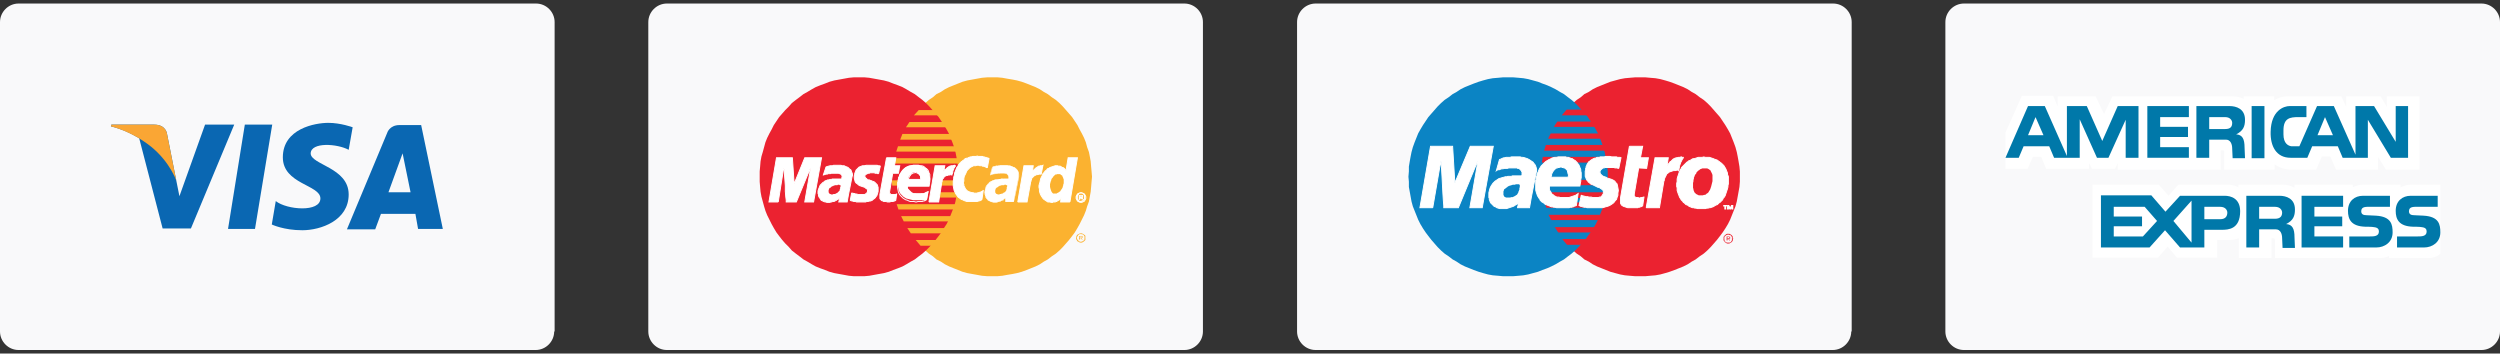 <?xml version="1.0" encoding="utf-8"?>
<!-- Generator: Adobe Illustrator 18.0.0, SVG Export Plug-In . SVG Version: 6.00 Build 0)  -->
<!DOCTYPE svg PUBLIC "-//W3C//DTD SVG 1.1//EN" "http://www.w3.org/Graphics/SVG/1.1/DTD/svg11.dtd">
<svg version="1.1" id="Layer_1" xmlns="http://www.w3.org/2000/svg" xmlns:xlink="http://www.w3.org/1999/xlink" x="0px" y="0px"
	 viewBox="0 0 565.7 80" enable-background="new 0 0 565.7 80" xml:space="preserve">
<rect x="0" y="0" width="565.7" height="80" fill="#333333" stroke="none"/>
<g>
	<path fill="#F9F9FA" d="M125.4,75c0,2.3-1.9,4.2-4.2,4.2H4.2C1.9,79.2,0,77.3,0,75V5c0-2.3,1.9-4.2,4.2-4.2h117.1
		c2.3,0,4.2,1.9,4.2,4.2V75z"/>
	<g>
		<g>
			<polygon fill="#0A67B2" points="57.7,51.8 51.6,51.8 55.4,28.2 61.6,28.2 			"/>
			<path fill="#0A67B2" d="M46.4,28.2l-5.8,16.2l-0.7-3.5v0l-2.1-10.6c0,0-0.2-2.1-2.9-2.1h-9.7l-0.1,0.4c0,0,3,0.6,6.4,2.7
				l5.3,20.4h6.4L53,28.2H46.4z"/>
			<path fill="#0A67B2" d="M94.6,51.8h5.6l-4.9-23.5h-4.9c-2.3,0-2.8,1.8-2.8,1.8l-9.1,21.8h6.4l1.3-3.5h7.8L94.6,51.8z M87.9,43.5
				l3.2-8.8l1.8,8.8H87.9z"/>
			<path fill="#0A67B2" d="M78.9,33.9l0.9-5.1c0,0-2.7-1-5.5-1c-3,0-10.3,1.3-10.3,7.8c0,6.1,8.5,6.2,8.5,9.3
				c0,3.2-7.6,2.6-10.1,0.6l-0.9,5.3c0,0,2.7,1.3,6.9,1.3c4.2,0,10.5-2.2,10.5-8.1c0-6.1-8.6-6.7-8.6-9.3
				C70.4,32.1,76.3,32.5,78.9,33.9z"/>
		</g>
		<path fill="#FAA634" d="M39.9,40.9l-2.1-10.6c0,0-0.2-2.1-2.9-2.1h-9.7l-0.1,0.4c0,0,4.6,1,9.1,4.6C38.5,36.7,39.9,40.9,39.9,40.9
			z"/>
	</g>
</g>
<g>
	<path fill="#F9F9FA" d="M418.9,75c0,2.3-1.9,4.2-4.2,4.2H297.7c-2.3,0-4.2-1.9-4.2-4.2V5c0-2.3,1.9-4.2,4.2-4.2h117.1
		c2.3,0,4.2,1.9,4.2,4.2V75z"/>
	<g>
		<polygon fill="#EB2230" points="371.1,62.5 372.3,62.5 373.4,62.4 374.6,62.3 375.7,62.1 376.8,61.8 377.8,61.5 378.9,61.1 
			379.9,60.7 380.9,60.3 381.9,59.8 382.8,59.2 383.7,58.7 384.6,58 385.5,57.4 386.3,56.7 387.1,55.9 387.8,55.1 388.5,54.3 
			389.2,53.4 389.8,52.6 390.4,51.7 391,50.7 391.5,49.7 391.9,48.7 392.3,47.7 392.7,46.7 393,45.6 393.2,44.5 393.4,43.4 
			393.6,42.3 393.7,41.1 393.7,40 393.7,38.8 393.6,37.7 393.4,36.5 393.2,35.4 393,34.4 392.7,33.3 392.3,32.2 391.9,31.2 
			391.5,30.2 391,29.3 390.4,28.3 389.8,27.4 389.2,26.5 388.5,25.7 387.8,24.9 387.1,24.1 386.3,23.3 385.5,22.6 384.6,22 
			383.7,21.3 382.8,20.8 381.9,20.2 380.9,19.7 379.9,19.3 378.9,18.9 377.8,18.5 376.8,18.2 375.7,17.9 374.6,17.7 373.4,17.6 
			372.3,17.5 371.1,17.5 370,17.5 368.8,17.6 367.7,17.7 366.6,17.9 365.5,18.2 364.4,18.5 363.4,18.9 362.4,19.3 361.4,19.7 
			360.4,20.2 359.5,20.8 358.5,21.3 357.7,22 356.8,22.6 356,23.3 355.2,24.1 354.5,24.9 353.8,25.7 353.1,26.5 352.5,27.4 
			351.9,28.3 351.3,29.3 350.8,30.2 350.4,31.2 350,32.2 349.6,33.3 349.3,34.4 349.1,35.4 348.9,36.5 348.7,37.7 348.7,38.8 
			348.6,40 348.7,41.1 348.7,42.3 348.9,43.4 349.1,44.5 349.3,45.6 349.6,46.7 350,47.7 350.4,48.7 350.8,49.7 351.3,50.7 
			351.9,51.7 352.5,52.6 353.1,53.4 353.8,54.3 354.5,55.1 355.2,55.9 356,56.7 356.8,57.4 357.7,58 358.5,58.7 359.5,59.2 
			360.4,59.8 361.4,60.3 362.4,60.7 363.4,61.1 364.4,61.5 365.5,61.8 366.6,62.1 367.7,62.3 368.8,62.4 370,62.5 		"/>
		<polygon fill="#0B84C4" points="341.3,62.5 342.4,62.5 343.6,62.4 344.7,62.3 345.8,62.1 346.9,61.8 348,61.5 349,61.1 
			350.1,60.7 351,60.3 352,59.8 353,59.2 353.9,58.7 354.8,58 355.6,57.4 356.4,56.7 357.2,55.9 357.9,55.1 358.7,54.3 359.3,53.4 
			359.9,52.6 360.5,51.7 361.1,50.7 361.6,49.7 362,48.7 362.4,47.7 362.8,46.7 363.1,45.6 363.3,44.5 363.5,43.4 363.7,42.3 
			363.8,41.1 363.8,40 363.8,38.8 363.7,37.7 363.5,36.5 363.3,35.4 363.1,34.4 362.8,33.3 362.4,32.2 362,31.2 361.6,30.2 
			361.1,29.3 360.5,28.3 359.9,27.4 359.3,26.5 358.7,25.7 357.9,24.9 357.2,24.1 356.4,23.3 355.6,22.6 354.8,22 353.9,21.3 
			353,20.8 352,20.2 351,19.7 350.1,19.3 349,18.9 348,18.5 346.9,18.2 345.8,17.9 344.7,17.7 343.6,17.6 342.4,17.5 341.3,17.5 
			340.1,17.5 339,17.6 337.8,17.7 336.7,17.9 335.6,18.2 334.6,18.5 333.5,18.9 332.5,19.3 331.5,19.7 330.5,20.2 329.6,20.8 
			328.7,21.3 327.8,22 326.9,22.6 326.1,23.3 325.3,24.1 324.6,24.9 323.9,25.7 323.2,26.5 322.6,27.4 322,28.3 321.4,29.3 
			320.9,30.2 320.5,31.2 320.1,32.2 319.7,33.3 319.4,34.4 319.2,35.4 319,36.5 318.8,37.7 318.8,38.8 318.7,40 318.8,41.1 
			318.8,42.3 319,43.4 319.2,44.5 319.4,45.6 319.7,46.7 320.1,47.7 320.5,48.7 320.9,49.7 321.4,50.7 322,51.7 322.6,52.6 
			323.2,53.4 323.9,54.3 324.6,55.1 325.3,55.9 326.1,56.7 326.9,57.4 327.8,58 328.7,58.7 329.6,59.2 330.5,59.8 331.5,60.3 
			332.5,60.7 333.5,61.1 334.6,61.5 335.6,61.8 336.7,62.1 337.8,62.3 339,62.4 340.1,62.5 		"/>
		<polygon fill="#EB2230" points="353.4,26.1 364.8,26.1 364.8,24.8 354.5,24.8 		"/>
		<polygon fill="#EB2230" points="351.6,28.7 364.8,28.7 364.8,27.5 352.4,27.5 		"/>
		<polygon fill="#EB2230" points="350.3,31.4 364.8,31.4 364.8,30.2 350.9,30.2 		"/>
		<polygon fill="#EB2230" points="349.4,34.1 364.8,34.1 364.8,32.8 349.8,32.8 		"/>
		<polygon fill="#EB2230" points="348.9,36.8 364.8,36.8 364.8,35.5 349.1,35.5 		"/>
		<polygon fill="#EB2230" points="348.7,41.9 364.8,41.9 364.8,40.7 348.6,40.7 		"/>
		<polygon fill="#EB2230" points="349.1,44.8 364.8,44.8 364.8,43.5 348.9,43.5 		"/>
		<polygon fill="#EB2230" points="349.9,47 364.8,47 364.8,45.8 349.5,45.8 		"/>
		<polygon fill="#EB2230" points="351,49.8 364.8,49.8 364.8,48.6 350.4,48.6 		"/>
		<polygon fill="#EB2230" points="352.6,52.6 364.8,52.6 364.8,51.4 351.8,51.4 		"/>
		<polygon fill="#EB2230" points="354.6,55.4 364.7,55.4 364.7,54.1 353.5,54.1 		"/>
		<g>
			<g>
				<polygon fill="#EB2230" points="390,53.8 390,53.6 390.2,53.4 390.3,53.2 390.5,53.1 390.6,53 390.8,52.9 391.1,52.9 
					391.3,52.9 391.5,53 391.7,53.1 391.8,53.2 392,53.4 392.1,53.6 392.1,53.8 391.9,53.8 391.9,53.6 391.8,53.5 391.7,53.4 
					391.6,53.2 391.4,53.2 391.2,53.1 391.1,53.1 390.9,53.1 390.7,53.2 390.6,53.2 390.4,53.4 390.3,53.5 390.2,53.6 390.2,53.8 
									"/>
				<polygon fill="#EB2230" points="390.7,53.8 390.7,53.5 391.1,53.5 391.2,53.5 391.3,53.5 391.3,53.6 391.4,53.6 391.5,53.6 
					391.5,53.7 391.5,53.7 391.5,53.8 391.3,53.8 391.3,53.8 391.3,53.7 391.3,53.7 391.3,53.7 391.3,53.7 391.2,53.6 391.2,53.6 
					391.1,53.6 391.1,53.6 390.9,53.6 390.9,53.8 				"/>
				<polygon fill="#EB2230" points="390,54 390,53.8 390,53.8 390.2,53.8 390.2,53.8 390.2,54 				"/>
				<polygon fill="#EB2230" points="390.7,54 390.7,53.8 390.9,53.8 390.9,53.9 391.1,53.9 391.1,53.9 391.2,53.9 391.2,53.9 
					391.3,53.9 391.3,53.9 391.3,53.9 391.3,53.8 391.3,53.8 391.5,53.8 391.5,53.8 391.5,53.8 391.5,53.9 391.5,54 391.5,54 				
					"/>
				<polygon fill="#EB2230" points="391.9,54 391.9,53.8 391.9,53.8 392.1,53.8 392.1,53.8 392.2,54 				"/>
				<polygon fill="#EB2230" points="390,54 390,54 390,54.2 390,54.4 390.2,54.6 390.3,54.8 390.5,54.9 390.6,55 390.8,55.1 
					391.1,55.1 391.3,55.1 391.5,55 391.7,54.9 391.8,54.8 392,54.6 392.1,54.4 392.1,54.2 392.2,54 392.2,54 391.9,54 391.9,54 
					391.9,54.2 391.9,54.4 391.8,54.5 391.7,54.7 391.6,54.8 391.4,54.9 391.2,54.9 391.1,54.9 390.9,54.9 390.7,54.9 390.6,54.8 
					390.4,54.7 390.3,54.5 390.2,54.4 390.2,54.2 390.2,54 390.2,54 				"/>
				<polygon fill="#EB2230" points="390.7,54 390.7,54.4 390.9,54.4 390.9,54.1 391.1,54.1 391.3,54.4 391.5,54.4 391.2,54.1 
					391.3,54 391.3,54 391.4,54 391.4,54 391.5,54 				"/>
			</g>
		</g>
		<polygon fill="#FFFFFF" points="366.3,38.1 366.1,38.1 366,38 365.8,38 365.7,38 365.6,38 365.4,38 365.3,37.9 365.1,37.9 
			365,37.9 364.8,37.9 364.6,37.9 364.4,37.9 364.2,37.9 364,37.9 363.7,37.9 363.4,37.9 363.2,37.9 363,38 362.8,38 362.6,38.1 
			362.5,38.2 362.4,38.3 362.2,38.4 362.2,38.5 362.1,38.6 362.1,38.7 362,38.9 362,39 362.1,39.1 362.1,39.3 362.2,39.4 
			362.3,39.5 362.5,39.7 362.8,39.9 363.1,40 363.4,40.1 363.7,40.3 364.1,40.4 364.4,40.5 364.7,40.6 365.1,40.8 365.4,41 
			365.6,41.3 365.9,41.6 366,42 366.1,42.5 366.2,43.1 366.1,43.7 366.1,44.2 365.9,44.7 365.8,45.1 365.5,45.4 365.3,45.7 365,46 
			364.7,46.2 364.4,46.4 364,46.6 363.7,46.7 363.3,46.8 363,46.9 362.6,47 362.2,47 361.9,47 361.6,47 361.1,47 360.7,47 360.3,47 
			360,47 359.7,47 359.4,47 359.1,47 358.9,46.9 358.7,46.9 358.4,46.9 358.3,46.8 358.1,46.8 357.9,46.7 357.7,46.7 357.5,46.6 
			357.3,46.5 357.8,44.2 357.9,44.2 358,44.3 358.2,44.3 358.4,44.4 358.6,44.4 358.8,44.5 359,44.5 359.3,44.5 359.5,44.6 
			359.8,44.6 360.1,44.6 360.4,44.7 360.7,44.7 361,44.7 361.3,44.7 361.7,44.7 361.9,44.6 362.2,44.6 362.4,44.4 362.5,44.3 
			362.6,44.1 362.7,44 362.8,43.8 362.8,43.7 362.8,43.5 362.8,43.3 362.8,43.2 362.7,43.1 362.7,43 362.6,42.9 362.4,42.8 
			362.3,42.7 362.1,42.6 362,42.5 361.8,42.4 361.6,42.4 361.4,42.3 361.2,42.2 361,42.1 360.8,42 360.6,41.9 360.4,41.8 
			360.1,41.7 359.9,41.6 359.8,41.5 359.6,41.3 359.4,41.2 359.3,41 359.1,40.8 359,40.6 358.9,40.4 358.8,40.1 358.7,39.9 
			358.7,39.6 358.7,39.2 358.7,38.9 358.7,38.7 358.8,38.5 358.8,38.3 358.8,38.1 358.9,37.9 358.9,37.7 359,37.5 359.1,37.4 
			359.1,37.2 359.2,37.1 359.3,36.9 359.4,36.8 359.5,36.6 359.7,36.5 359.8,36.4 359.9,36.3 360.1,36.2 360.2,36.1 360.4,36 
			360.6,35.9 360.8,35.8 361,35.8 361.2,35.7 361.4,35.6 361.6,35.6 361.9,35.6 362.1,35.5 362.4,35.5 362.7,35.5 363,35.5 
			363.3,35.4 363.6,35.4 364,35.4 364.3,35.4 364.7,35.5 364.9,35.5 365.2,35.5 365.4,35.5 365.7,35.5 365.8,35.5 366,35.6 
			366.2,35.6 366.3,35.6 366.4,35.6 366.5,35.6 366.6,35.6 366.7,35.7 366.8,35.7 		"/>
		<g>
			<g>
				<polyline fill="none" stroke="#FFFFFF" stroke-width="0.215" points="366.3,38.1 366.3,38.1 366.1,38.1 366,38 365.8,38 
					365.7,38 365.6,38 365.4,38 365.3,37.9 365.1,37.9 365,37.9 364.8,37.9 364.6,37.9 364.4,37.9 364.2,37.9 364,37.9 363.7,37.9 
					363.4,37.9 363.4,37.9 363.2,37.9 363,38 362.8,38 362.6,38.1 362.5,38.2 362.4,38.3 362.2,38.4 362.2,38.5 362.1,38.6 
					362.1,38.7 362,38.9 362,39 362.1,39.1 362.1,39.3 362.2,39.4 362.3,39.5 362.3,39.5 362.5,39.7 362.8,39.9 363.1,40 
					363.4,40.1 363.7,40.3 364.1,40.4 364.4,40.5 364.7,40.6 365.1,40.8 365.4,41 365.6,41.3 365.9,41.6 366,42 366.1,42.5 
					366.2,43.1 366.1,43.7 366.1,43.7 366.1,44.2 365.9,44.7 365.8,45.1 365.5,45.4 365.3,45.7 365,46 364.7,46.2 364.4,46.4 
					364,46.6 363.7,46.7 363.3,46.8 363,46.9 362.6,47 362.2,47 361.9,47 361.6,47 361.6,47 361.1,47 360.7,47 360.3,47 360,47 
					359.7,47 359.4,47 359.1,47 358.9,46.9 358.7,46.9 358.4,46.9 358.3,46.8 358.1,46.8 357.9,46.7 357.7,46.7 357.5,46.6 
					357.3,46.5 357.8,44.2 357.8,44.2 357.9,44.2 358,44.3 358.2,44.3 358.4,44.4 358.6,44.4 358.8,44.5 359,44.5 359.3,44.5 
					359.5,44.6 359.8,44.6 360.1,44.6 360.4,44.7 360.7,44.7 361,44.7 361.3,44.7 361.7,44.7 361.7,44.7 361.9,44.6 362.2,44.6 
					362.4,44.4 362.5,44.3 362.6,44.1 362.7,44 362.8,43.8 362.8,43.7 362.8,43.7 362.8,43.5 362.8,43.3 362.8,43.2 362.7,43.1 
					362.7,43 362.6,42.9 362.4,42.8 362.3,42.7 362.1,42.6 362,42.5 361.8,42.4 361.6,42.4 361.4,42.3 361.2,42.2 361,42.1 
					360.8,42 360.6,41.9 360.4,41.8 360.1,41.7 359.9,41.6 359.8,41.5 359.6,41.3 359.4,41.2 359.3,41 359.1,40.8 359,40.6 
					358.9,40.4 358.8,40.1 358.7,39.9 358.7,39.6 358.7,39.2 358.7,38.9 358.7,38.9 358.7,38.7 358.8,38.5 358.8,38.3 358.8,38.1 
					358.9,37.9 358.9,37.7 359,37.5 359.1,37.4 359.1,37.2 359.2,37.1 359.3,36.9 359.4,36.8 359.5,36.6 359.7,36.5 359.8,36.4 
					359.9,36.3 360.1,36.2 360.2,36.1 360.4,36 360.6,35.9 360.8,35.8 361,35.8 361.2,35.7 361.4,35.6 361.6,35.6 361.9,35.6 
					362.1,35.5 362.4,35.5 362.7,35.5 363,35.5 363.3,35.4 363.6,35.4 363.6,35.4 364,35.4 364.3,35.4 364.7,35.5 364.9,35.5 
					365.2,35.5 365.4,35.5 365.7,35.5 365.8,35.5 366,35.6 366.2,35.6 366.3,35.6 366.4,35.6 366.5,35.6 366.6,35.6 366.7,35.7 
					366.8,35.7 366.3,38.1 				"/>
			</g>
		</g>
		<polygon fill="#FFFFFF" points="368.7,33.1 371.7,33.1 371.2,35.7 373,35.7 372.6,38.1 370.8,38 369.8,43.9 369.8,44 369.8,44.2 
			369.8,44.3 369.8,44.3 369.8,44.4 369.9,44.5 370,44.6 370,44.6 370.1,44.6 370.2,44.7 370.3,44.7 370.4,44.7 370.5,44.7 
			370.7,44.7 370.8,44.8 370.9,44.8 371.1,44.8 371.3,44.7 371.5,44.7 371.7,44.7 371.8,44.6 371.9,44.6 372,44.6 372,44.6 
			371.7,46.6 371.6,46.6 371.5,46.7 371.5,46.7 371.4,46.7 371.3,46.8 371.2,46.8 371.1,46.8 371,46.9 370.9,46.9 370.8,46.9 
			370.7,46.9 370.6,47 370.4,47 370.3,47 370.1,47 369.9,47 369.1,47 368.7,47 368.3,47 368,46.9 367.7,46.8 367.4,46.7 367.2,46.6 
			367.1,46.5 366.9,46.4 366.8,46.2 366.7,46 366.7,45.9 366.7,45.6 366.7,45.4 366.7,45.2 366.7,44.9 366.7,44.7 		"/>
		<g>
			<g>
				<polyline fill="none" stroke="#FFFFFF" stroke-width="0.215" points="368.7,33.1 371.7,33.1 371.2,35.7 373,35.7 372.6,38.1 
					370.8,38 369.8,43.9 369.8,43.9 369.8,44 369.8,44.2 369.8,44.3 369.8,44.3 369.8,44.4 369.9,44.5 370,44.6 370,44.6 
					370.1,44.6 370.2,44.7 370.3,44.7 370.4,44.7 370.5,44.7 370.7,44.7 370.8,44.8 370.9,44.8 370.9,44.8 371.1,44.8 371.3,44.7 
					371.5,44.7 371.7,44.7 371.8,44.6 371.9,44.6 372,44.6 372,44.6 371.7,46.6 371.7,46.6 371.6,46.6 371.5,46.7 371.5,46.7 
					371.4,46.7 371.3,46.8 371.2,46.8 371.1,46.8 371,46.9 370.9,46.9 370.8,46.9 370.7,46.9 370.6,47 370.4,47 370.3,47 370.1,47 
					369.9,47 369.1,47 369.1,47 368.7,47 368.3,47 368,46.9 367.7,46.8 367.4,46.7 367.2,46.6 367.1,46.5 366.9,46.4 366.8,46.2 
					366.7,46 366.7,45.9 366.7,45.6 366.7,45.4 366.7,45.2 366.7,44.9 366.7,44.7 368.7,33.1 				"/>
			</g>
		</g>
		<polygon fill="#FFFFFF" points="350.6,42.1 350.6,42.3 350.6,42.5 350.6,42.7 350.6,42.9 350.7,43.1 350.8,43.3 350.9,43.4 
			351,43.6 351.1,43.8 351.3,44 351.5,44.1 351.7,44.3 351.9,44.4 352.1,44.5 352.3,44.6 352.5,44.6 352.8,44.6 353,44.7 
			353.3,44.7 353.6,44.7 353.9,44.7 354.1,44.7 354.4,44.7 354.7,44.7 355,44.7 355.3,44.6 355.6,44.5 355.9,44.4 356.2,44.3 
			356.5,44.2 356.8,44 357.1,43.8 356.7,46.5 356.5,46.6 356.3,46.6 356.2,46.7 356,46.8 355.8,46.8 355.7,46.9 355.5,46.9 
			355.3,46.9 355.1,47 354.9,47 354.7,47 354.4,47 354.2,47 353.9,47 353.6,47 353.2,47 352.9,47 352.7,47 352.4,47 352.2,47 
			351.9,46.9 351.6,46.9 351.3,46.8 351.1,46.8 350.8,46.7 350.6,46.6 350.3,46.5 350.1,46.4 349.8,46.3 349.6,46.2 349.4,46 
			349.1,45.8 348.9,45.7 348.7,45.5 348.5,45.3 348.4,45 348.2,44.8 348.1,44.6 347.9,44.3 347.8,44 347.7,43.7 347.6,43.4 
			347.5,43 347.5,42.6 347.5,42.3 347.5,41.9 347.5,41.4 347.5,41 347.5,40.8 347.6,40.7 347.6,40.5 347.6,40.3 347.7,40.1 
			347.7,39.9 347.8,39.7 347.8,39.4 347.9,39.2 348,39 348.1,38.8 348.2,38.5 348.3,38.3 348.4,38.1 348.6,37.8 348.7,37.6 
			348.9,37.4 349.1,37.2 349.3,37 349.5,36.8 349.7,36.6 350,36.4 350.2,36.3 350.5,36.1 350.8,36 351.1,35.8 351.4,35.7 
			351.8,35.6 352.2,35.6 352.6,35.5 353,35.5 353.4,35.5 353.6,35.5 353.8,35.5 354.1,35.5 354.3,35.5 354.5,35.6 354.7,35.6 
			354.9,35.6 355.1,35.7 355.4,35.8 355.6,35.9 355.8,35.9 356,36.1 356.2,36.2 356.4,36.3 356.5,36.4 356.7,36.6 356.9,36.8 
			357,37 357.2,37.2 357.3,37.4 357.4,37.6 357.5,37.9 357.6,38.1 357.7,38.4 357.7,38.7 357.8,39.1 357.8,39.4 357.8,39.8 
			357.8,40.2 357.7,40.6 357.7,41 357.6,41.5 357.5,42.1 349.8,42.1 350.2,40.1 354.8,40.1 354.9,39.8 354.9,39.5 354.8,39.3 
			354.8,39.1 354.7,38.9 354.7,38.7 354.6,38.5 354.5,38.4 354.3,38.2 354.2,38.1 354,38 353.9,38 353.7,37.9 353.5,37.9 
			353.4,37.8 353.2,37.8 353,37.8 352.8,37.9 352.6,37.9 352.4,38 352.2,38 352.1,38.1 351.9,38.2 351.8,38.4 351.6,38.5 
			351.5,38.7 351.4,38.8 351.3,39 351.2,39.2 351.1,39.4 351.1,39.7 351,39.9 		"/>
		<g>
			<g>
				<polyline fill="none" stroke="#FFFFFF" stroke-width="0.215" points="350.6,42.1 350.6,42.1 350.6,42.3 350.6,42.5 350.6,42.7 
					350.6,42.9 350.7,43.1 350.8,43.3 350.9,43.4 351,43.6 351.1,43.8 351.3,44 351.5,44.1 351.7,44.3 351.9,44.4 352.1,44.5 
					352.3,44.6 352.5,44.6 352.5,44.6 352.8,44.6 353,44.7 353.3,44.7 353.6,44.7 353.9,44.7 354.1,44.7 354.4,44.7 354.7,44.7 
					355,44.7 355.3,44.6 355.6,44.5 355.9,44.4 356.2,44.3 356.5,44.2 356.8,44 357.1,43.8 356.7,46.5 356.7,46.5 356.5,46.6 
					356.3,46.6 356.2,46.7 356,46.8 355.8,46.8 355.7,46.9 355.5,46.9 355.3,46.9 355.1,47 354.9,47 354.7,47 354.4,47 354.2,47 
					353.9,47 353.6,47 353.2,47 353.2,47 352.9,47 352.7,47 352.4,47 352.2,47 351.9,46.9 351.6,46.9 351.3,46.8 351.1,46.8 
					350.8,46.7 350.6,46.6 350.3,46.5 350.1,46.4 349.8,46.3 349.6,46.2 349.4,46 349.1,45.8 348.9,45.7 348.7,45.5 348.5,45.3 
					348.4,45 348.2,44.8 348.1,44.6 347.9,44.3 347.8,44 347.7,43.7 347.6,43.4 347.5,43 347.5,42.6 347.5,42.3 347.5,41.9 
					347.5,41.4 347.5,41 347.5,41 347.5,40.8 347.6,40.7 347.6,40.5 347.6,40.3 347.7,40.1 347.7,39.9 347.8,39.7 347.8,39.4 
					347.9,39.2 348,39 348.1,38.8 348.2,38.5 348.3,38.3 348.4,38.1 348.6,37.8 348.7,37.6 348.9,37.4 349.1,37.2 349.3,37 
					349.5,36.8 349.7,36.6 350,36.4 350.2,36.3 350.5,36.1 350.8,36 351.1,35.8 351.4,35.7 351.8,35.6 352.2,35.6 352.6,35.5 
					353,35.5 353.4,35.5 353.4,35.5 353.6,35.5 353.8,35.5 354.1,35.5 354.3,35.5 354.5,35.6 354.7,35.6 354.9,35.6 355.1,35.7 
					355.4,35.8 355.6,35.9 355.8,35.9 356,36.1 356.2,36.2 356.4,36.3 356.5,36.4 356.7,36.6 356.9,36.8 357,37 357.2,37.2 
					357.3,37.4 357.4,37.6 357.5,37.9 357.6,38.1 357.7,38.4 357.7,38.7 357.8,39.1 357.8,39.4 357.8,39.8 357.8,40.2 357.7,40.6 
					357.7,41 357.6,41.5 357.5,42.1 349.8,42.1 350.2,40.1 354.8,40.1 354.8,40.1 354.9,39.8 354.9,39.5 354.8,39.3 354.8,39.1 
					354.7,38.9 354.7,38.7 354.6,38.5 354.5,38.4 354.3,38.2 354.2,38.1 354,38 353.9,38 353.7,37.9 353.5,37.9 353.4,37.8 
					353.2,37.8 353.2,37.8 353,37.8 352.8,37.9 352.6,37.9 352.4,38 352.2,38 352.1,38.1 351.9,38.2 351.8,38.4 351.6,38.5 
					351.5,38.7 351.4,38.8 351.3,39 351.2,39.2 351.1,39.4 351.1,39.7 351,39.9 350.6,42.1 				"/>
			</g>
		</g>
		<polygon fill="#FFFFFF" points="346.5,44.7 346.1,47 343.4,47 343.4,46.8 343.5,46.6 343.5,46.4 343.5,46.2 343.6,46.1 
			343.6,45.9 343.6,45.8 343.6,45.8 343.5,45.9 343.3,46.1 343.1,46.3 342.9,46.4 342.6,46.6 342.4,46.7 342.1,46.8 341.8,46.9 
			341.5,47 341.2,47.1 340.9,47.2 340.6,47.2 340.3,47.2 340,47.2 339.7,47.2 339.4,47.2 339,47.1 338.7,47 338.4,46.8 338.1,46.7 
			337.9,46.5 337.7,46.3 337.5,46.1 337.3,45.9 337.2,45.7 337.1,45.4 337,45.2 337,44.9 336.9,44.7 336.9,44.5 336.9,44.2 
			336.9,44 336.9,43.6 337,43.2 337.1,42.8 337.2,42.5 337.4,42.1 337.6,41.8 337.8,41.5 338,41.3 338.3,41 338.6,40.8 338.9,40.6 
			339.2,40.4 339.6,40.3 339.9,40.2 340.3,40.1 340.6,40 340.6,40 340.7,40 340.8,40 340.9,40 341,40 341.2,39.9 341.3,39.9 
			341.5,39.9 341.7,39.9 341.9,39.9 342,39.9 342.2,39.8 342.4,39.8 342.5,39.8 342.7,39.8 342.8,39.8 342.9,39.8 343.1,39.8 
			343.2,39.8 343.3,39.8 343.4,39.8 343.6,39.8 343.7,39.8 343.8,39.8 343.9,39.8 344,39.8 344.1,39.8 344.1,39.8 344.2,39.8 
			344.2,39.8 344.3,39.8 344.3,39.8 344.3,39.8 344.4,39.6 344.4,39.4 344.4,39.2 344.4,39.1 344.4,38.9 344.3,38.8 344.3,38.7 
			344.2,38.6 344.1,38.5 344.1,38.4 344,38.3 343.9,38.3 343.8,38.2 343.7,38.1 343.6,38.1 343.4,38.1 343.3,38 343.2,38 343.1,38 
			342.8,38 342.4,38 342.1,38 341.8,38 341.4,38 341.1,38.1 340.8,38.1 340.4,38.1 340.1,38.2 339.8,38.2 339.5,38.3 339.3,38.4 
			339,38.4 338.8,38.5 338.7,38.5 338.6,38.6 339.3,36.1 339.6,36 339.8,35.9 340,35.8 340.3,35.7 340.5,35.7 340.8,35.6 
			341.1,35.6 341.4,35.6 341.7,35.6 342,35.5 342.3,35.5 342.6,35.5 343,35.5 343.3,35.5 343.7,35.5 344,35.5 344.3,35.6 
			344.6,35.6 345,35.7 345.3,35.8 345.6,35.9 346,36.1 346.3,36.3 346.6,36.5 346.9,36.7 347.1,37 347.3,37.2 347.5,37.6 
			347.6,37.9 347.7,38.3 347.7,38.7 347.6,39.1 		"/>
		<g>
			<g>
				<polyline fill="none" stroke="#FFFFFF" stroke-width="0.215" points="346.5,44.7 346.1,47 343.4,47 343.4,47 343.4,46.8 
					343.5,46.6 343.5,46.4 343.5,46.2 343.6,46.1 343.6,45.9 343.6,45.8 343.6,45.8 343.6,45.8 343.5,45.9 343.3,46.1 343.1,46.3 
					342.9,46.4 342.6,46.6 342.4,46.7 342.1,46.8 341.8,46.9 341.5,47 341.2,47.1 340.9,47.2 340.6,47.2 340.3,47.2 340,47.2 
					339.7,47.2 339.4,47.2 339.4,47.2 339,47.1 338.7,47 338.4,46.8 338.1,46.7 337.9,46.5 337.7,46.3 337.5,46.1 337.3,45.9 
					337.2,45.7 337.1,45.4 337,45.2 337,44.9 336.9,44.7 336.9,44.5 336.9,44.2 336.9,44 336.9,44 336.9,43.6 337,43.2 337.1,42.8 
					337.2,42.5 337.4,42.1 337.6,41.8 337.8,41.5 338,41.3 338.3,41 338.6,40.8 338.9,40.6 339.2,40.4 339.6,40.3 339.9,40.2 
					340.3,40.1 340.6,40 340.6,40 340.6,40 340.7,40 340.8,40 340.9,40 341,40 341.2,39.9 341.3,39.9 341.5,39.9 341.7,39.9 
					341.9,39.9 342,39.9 342.2,39.8 342.4,39.8 342.5,39.8 342.7,39.8 342.8,39.8 342.8,39.8 342.9,39.8 343.1,39.8 343.2,39.8 
					343.3,39.8 343.4,39.8 343.6,39.8 343.7,39.8 343.8,39.8 343.9,39.8 344,39.8 344.1,39.8 344.1,39.8 344.2,39.8 344.2,39.8 
					344.3,39.8 344.3,39.8 344.3,39.8 344.3,39.8 344.4,39.6 344.4,39.4 344.4,39.2 344.4,39.2 344.4,39.1 344.4,38.9 344.3,38.8 
					344.3,38.7 344.2,38.6 344.1,38.5 344.1,38.4 344,38.3 343.9,38.3 343.8,38.2 343.7,38.1 343.6,38.1 343.4,38.1 343.3,38 
					343.2,38 343.1,38 343.1,38 342.8,38 342.4,38 342.1,38 341.8,38 341.4,38 341.1,38.1 340.8,38.1 340.4,38.1 340.1,38.2 
					339.8,38.2 339.5,38.3 339.3,38.4 339,38.4 338.8,38.5 338.7,38.5 338.6,38.6 339.3,36.1 339.3,36.1 339.6,36 339.8,35.9 
					340,35.8 340.3,35.7 340.5,35.7 340.8,35.6 341.1,35.6 341.4,35.6 341.7,35.6 342,35.5 342.3,35.5 342.6,35.5 343,35.5 
					343.3,35.5 343.7,35.5 344,35.5 344,35.5 344.3,35.6 344.6,35.6 345,35.7 345.3,35.8 345.6,35.9 346,36.1 346.3,36.3 
					346.6,36.5 346.9,36.7 347.1,37 347.3,37.2 347.5,37.6 347.6,37.9 347.7,38.3 347.7,38.7 347.6,39.1 346.5,44.7 				"/>
			</g>
		</g>
		<polygon fill="#0B84C4" points="343.9,41.9 343.9,41.8 343.9,41.8 343.8,41.8 343.7,41.7 343.6,41.7 343.5,41.7 343.3,41.7 
			343.1,41.7 343,41.7 342.8,41.8 342.6,41.8 342.5,41.8 342.3,41.8 342.1,41.9 342,41.9 341.9,41.9 341.8,42 341.7,42 341.6,42 
			341.5,42.1 341.4,42.1 341.2,42.2 341.1,42.3 341,42.4 340.8,42.5 340.7,42.6 340.6,42.7 340.4,42.8 340.3,43 340.3,43.1 
			340.2,43.3 340.2,43.5 340.2,43.8 340.2,44.1 340.3,44.3 340.4,44.5 340.6,44.6 340.8,44.7 341,44.7 341.1,44.7 341.5,44.7 
			341.7,44.7 342,44.6 342.3,44.6 342.5,44.5 342.7,44.4 342.9,44.3 343,44.2 343.2,44.1 343.3,44 343.4,43.8 343.5,43.7 
			343.5,43.6 343.6,43.5 343.6,43.3 343.7,43.2 343.7,43.1 343.8,42.9 343.8,42.7 343.8,42.5 343.9,42.4 343.9,42.2 343.9,42 		"/>
		<polygon fill="#FFFFFF" points="324.2,47 321.3,47 323.7,33.1 328.7,33.1 329.2,41.4 332.7,33.1 337.9,33.1 335.4,47 332.6,47 
			334.4,36.6 334.3,36.6 330,47 326.7,47 326.7,46.6 326.6,45.4 326.5,43.8 326.4,41.9 326.3,40 326.2,38.3 326.1,37.1 326.1,36.6 
			326.1,36.6 326.1,36.6 326.1,36.6 326,36.6 326,36.6 326,36.6 326,36.6 326,36.6 		"/>
		<g>
			<g>
				<polyline fill="none" stroke="#FFFFFF" stroke-width="0.215" points="324.2,47 321.3,47 323.7,33.1 328.7,33.1 329.2,41.4 
					332.7,33.1 337.9,33.1 335.4,47 332.6,47 334.4,36.6 334.3,36.6 330,47 326.7,47 326.7,47 326.7,46.6 326.6,45.4 326.5,43.8 
					326.4,41.9 326.3,40 326.2,38.3 326.1,37.1 326.1,36.6 326.1,36.6 326.1,36.6 326.1,36.6 326.1,36.6 326,36.6 326,36.6 
					326,36.6 326,36.6 326,36.6 324.2,47 				"/>
			</g>
		</g>
		<polygon fill="#FFFFFF" points="372.5,47 375.5,47 375.5,47 376.5,41 376.6,40.8 376.6,40.6 376.7,40.3 376.8,40.1 376.9,39.9 
			377,39.7 377.1,39.5 377.2,39.3 377.4,39.2 377.6,39 377.8,38.9 378.1,38.8 378.4,38.7 378.7,38.6 379.1,38.6 379.5,38.5 
			379.5,38.5 379.6,38.5 379.6,38.5 379.7,38.5 379.7,38.5 379.8,38.6 379.8,38.6 379.8,38.6 379.8,38.5 379.9,38.4 379.9,38.2 
			380,38 380,37.7 380.1,37.4 380.2,37.1 380.3,36.8 380.4,36.6 380.5,36.4 380.6,36.2 380.7,36 380.8,35.9 380.9,35.7 380.9,35.6 
			380.9,35.6 380.9,35.6 380.9,35.6 380.8,35.6 380.7,35.6 380.7,35.6 380.6,35.6 380.5,35.5 380.4,35.5 380.1,35.6 379.8,35.6 
			379.5,35.7 379.3,35.7 379,35.8 378.8,35.9 378.6,36 378.4,36.2 378.3,36.3 378.1,36.5 377.9,36.6 377.8,36.8 377.6,37 
			377.5,37.2 377.3,37.4 377.2,37.6 377.5,35.7 374.5,35.7 372.5,47 		"/>
		<g>
			<g>
				<polyline fill="none" stroke="#FFFFFF" stroke-width="0.215" points="372.5,47 375.5,47 375.5,47 376.5,41 376.5,41 376.6,40.8 
					376.6,40.6 376.7,40.3 376.8,40.1 376.9,39.9 377,39.7 377.1,39.5 377.2,39.3 377.4,39.2 377.6,39 377.8,38.9 378.1,38.8 
					378.4,38.7 378.7,38.6 379.1,38.6 379.5,38.5 379.5,38.5 379.5,38.5 379.6,38.5 379.6,38.5 379.7,38.5 379.7,38.5 379.8,38.6 
					379.8,38.6 379.8,38.6 379.8,38.6 379.8,38.5 379.9,38.4 379.9,38.2 380,38 380,37.7 380.1,37.4 380.2,37.1 380.3,36.8 
					380.3,36.8 380.4,36.6 380.5,36.4 380.6,36.2 380.7,36 380.8,35.9 380.9,35.7 380.9,35.6 380.9,35.6 380.9,35.6 380.9,35.6 
					380.9,35.6 380.8,35.6 380.7,35.6 380.7,35.6 380.6,35.6 380.5,35.5 380.4,35.5 380.4,35.5 380.1,35.6 379.8,35.6 379.5,35.7 
					379.3,35.7 379,35.8 378.8,35.9 378.6,36 378.4,36.2 378.3,36.3 378.1,36.5 377.9,36.6 377.8,36.8 377.6,37 377.5,37.2 
					377.3,37.4 377.2,37.6 377.5,35.7 374.5,35.7 372.5,47 372.5,47 				"/>
			</g>
		</g>
		<polygon fill="#FFFFFF" points="385.5,35.5 385.9,35.6 386.2,35.6 386.5,35.6 386.8,35.6 387.1,35.7 387.4,35.8 387.7,35.9 
			387.9,36 388.2,36.1 388.5,36.2 388.7,36.3 388.9,36.5 389.1,36.6 389.3,36.8 389.5,36.9 389.7,37.1 389.9,37.3 390.1,37.5 
			390.2,37.7 390.4,38 390.5,38.2 390.6,38.4 390.7,38.7 390.8,38.9 390.9,39.2 390.9,39.5 391,39.7 391.1,40 391.1,40.3 
			391.1,40.6 391.1,40.9 391.1,41.3 391.1,41.6 391,42 391,42.3 390.9,42.7 390.8,43 390.7,43.3 390.6,43.6 390.5,43.9 390.4,44.2 
			390.3,44.4 390.1,44.7 389.9,44.9 389.8,45.2 389.6,45.4 389.4,45.6 389.2,45.8 389,45.9 388.8,46.1 388.6,46.3 388.3,46.4 
			388.1,46.5 387.8,46.7 387.6,46.8 387.3,46.9 387,47 386.8,47 386.5,47.1 386.2,47.1 385.9,47.2 385.6,47.2 385.3,47.2 385,47.2 
			384.7,47.2 384.4,47.2 384.1,47.2 383.8,47.1 383.5,47.1 383.3,47 383,47 382.7,46.9 382.5,46.8 382.2,46.7 382,46.5 381.8,46.4 
			381.5,46.3 381.3,46.1 381.1,45.9 380.9,45.8 380.8,45.6 380.6,45.4 380.4,45.2 380.3,45 380.1,44.7 380,44.5 379.9,44.2 
			379.8,44 379.7,43.7 379.6,43.4 379.5,43.1 379.5,42.8 379.5,42.5 379.4,42.2 379.4,41.8 379.4,41.5 379.5,41.1 379.5,40.8 
			379.5,40.5 379.6,40.1 379.7,39.8 379.8,39.5 379.9,39.2 380,38.9 380.1,38.7 380.2,38.4 380.4,38.2 380.5,37.9 380.7,37.7 
			380.9,37.5 381.1,37.3 381.3,37.1 381.5,36.9 381.7,36.7 381.9,36.6 382.1,36.4 382.4,36.3 382.6,36.2 382.9,36 383.1,35.9 
			383.4,35.9 383.7,35.8 384,35.7 384.3,35.6 384.6,35.6 384.9,35.6 385.2,35.6 		"/>
		<g>
			<g>
				<polyline fill="none" stroke="#FFFFFF" stroke-width="0.215" points="385.5,35.5 385.5,35.5 385.9,35.6 386.2,35.6 386.5,35.6 
					386.8,35.6 387.1,35.7 387.4,35.8 387.7,35.9 387.9,36 388.2,36.1 388.5,36.2 388.7,36.3 388.9,36.5 389.1,36.6 389.3,36.8 
					389.5,36.9 389.7,37.1 389.9,37.3 390.1,37.5 390.2,37.7 390.4,38 390.5,38.2 390.6,38.4 390.7,38.7 390.8,38.9 390.9,39.2 
					390.9,39.5 391,39.7 391.1,40 391.1,40.3 391.1,40.6 391.1,40.9 391.1,41.3 391.1,41.3 391.1,41.6 391,42 391,42.3 390.9,42.7 
					390.8,43 390.7,43.3 390.6,43.6 390.5,43.9 390.4,44.2 390.3,44.4 390.1,44.7 389.9,44.9 389.8,45.2 389.6,45.4 389.4,45.6 
					389.2,45.8 389,45.9 388.8,46.1 388.6,46.3 388.3,46.4 388.1,46.5 387.8,46.7 387.6,46.8 387.3,46.9 387,47 386.8,47 
					386.5,47.1 386.2,47.1 385.9,47.2 385.6,47.2 385.3,47.2 385,47.2 385,47.2 384.7,47.2 384.4,47.2 384.1,47.2 383.8,47.1 
					383.5,47.1 383.3,47 383,47 382.7,46.9 382.5,46.8 382.2,46.7 382,46.5 381.8,46.4 381.5,46.3 381.3,46.1 381.1,45.9 
					380.9,45.8 380.8,45.6 380.6,45.4 380.4,45.2 380.3,45 380.1,44.7 380,44.5 379.9,44.2 379.8,44 379.7,43.7 379.6,43.4 
					379.5,43.1 379.5,42.8 379.5,42.5 379.4,42.2 379.4,41.8 379.4,41.5 379.4,41.5 379.5,41.1 379.5,40.8 379.5,40.5 379.6,40.1 
					379.7,39.8 379.8,39.5 379.9,39.2 380,38.9 380.1,38.7 380.2,38.4 380.4,38.2 380.5,37.9 380.7,37.7 380.9,37.5 381.1,37.3 
					381.3,37.1 381.5,36.9 381.7,36.7 381.9,36.6 382.1,36.4 382.4,36.3 382.6,36.2 382.9,36 383.1,35.9 383.4,35.9 383.7,35.8 
					384,35.7 384.3,35.6 384.6,35.6 384.9,35.6 385.2,35.6 385.5,35.5 				"/>
			</g>
		</g>
		<polygon fill="#FFFFFF" points="390,46.5 390.8,46.5 390.8,46.6 390.5,46.6 390.5,47.3 390.3,47.3 390.3,46.6 390,46.6 		"/>
		<g>
			<g>
				<polyline fill="none" stroke="#FFFFFF" stroke-width="0.215" points="390,46.5 390.8,46.5 390.8,46.6 390.5,46.6 390.5,47.3 
					390.3,47.3 390.3,46.6 390,46.6 390,46.5 				"/>
			</g>
		</g>
		<polygon fill="#FFFFFF" points="390.9,46.5 391.2,46.5 391.5,47.1 391.5,47.1 391.8,46.5 392.1,46.5 392.1,47.3 391.9,47.3 
			391.9,46.7 391.9,46.7 391.6,47.3 391.4,47.3 391.1,46.7 391.1,46.7 391.1,47.3 390.9,47.3 		"/>
		<g>
			<g>
				<polyline fill="none" stroke="#FFFFFF" stroke-width="0.215" points="390.9,46.5 391.2,46.5 391.5,47.1 391.5,47.1 391.8,46.5 
					392.1,46.5 392.1,47.3 391.9,47.3 391.9,46.7 391.9,46.7 391.6,47.3 391.4,47.3 391.1,46.7 391.1,46.7 391.1,47.3 390.9,47.3 
					390.9,46.5 				"/>
			</g>
		</g>
		<polygon fill="#EB2230" points="383.2,41 383.1,41.4 383.1,41.8 383.1,42.1 383.1,42.5 383.2,42.8 383.2,43 383.3,43.2 
			383.4,43.5 383.5,43.6 383.7,43.8 383.8,43.9 384,44 384.2,44.1 384.4,44.2 384.6,44.2 384.9,44.2 385.1,44.2 385.3,44.2 
			385.6,44.1 385.8,44.1 386,44 386.2,43.8 386.4,43.7 386.6,43.5 386.7,43.3 386.9,43 387,42.8 387.1,42.5 387.2,42.2 387.3,41.8 
			387.4,41.4 387.5,41 387.5,40.7 387.5,40.4 387.5,40.1 387.5,39.8 387.5,39.6 387.4,39.3 387.3,39.1 387.2,38.9 387.1,38.7 
			387,38.5 386.8,38.4 386.7,38.3 386.5,38.2 386.3,38.1 386,38.1 385.8,38.1 385.5,38.1 385.2,38.1 385,38.2 384.7,38.3 
			384.5,38.5 384.3,38.6 384.1,38.8 383.9,39 383.8,39.3 383.6,39.5 383.5,39.7 383.4,40 383.3,40.2 383.3,40.5 383.2,40.7 		"/>
	</g>
</g>
<g>
	<path fill="#F9F9FA" d="M272.2,75c0,2.3-1.9,4.2-4.2,4.2H150.9c-2.3,0-4.2-1.9-4.2-4.2V5c0-2.3,1.9-4.2,4.2-4.2H268
		c2.3,0,4.2,1.9,4.2,4.2V75z"/>
	<g>
		<polygon fill-rule="evenodd" clip-rule="evenodd" fill="#FBB230" points="224.5,62.5 225.7,62.5 226.8,62.4 227.9,62.2 229.1,62 
			230.1,61.8 231.2,61.5 232.3,61.1 233.3,60.7 234.3,60.3 235.3,59.8 236.2,59.2 237.1,58.7 238,58 238.9,57.4 239.7,56.7 
			240.5,55.9 241.2,55.1 241.9,54.3 242.6,53.4 243.2,52.6 243.8,51.6 244.3,50.7 244.8,49.7 245.3,48.7 245.7,47.7 246,46.7 
			246.4,45.6 246.6,44.5 246.8,43.4 246.9,42.3 247,41.1 247.1,40 247,38.8 246.9,37.7 246.8,36.5 246.6,35.4 246.4,34.4 246,33.3 
			245.7,32.2 245.3,31.2 244.8,30.2 244.3,29.3 243.8,28.3 243.2,27.4 242.6,26.5 241.9,25.7 241.2,24.9 240.5,24.1 239.7,23.3 
			238.9,22.6 238,22 237.1,21.3 236.2,20.8 235.3,20.2 234.3,19.7 233.3,19.3 232.3,18.9 231.2,18.5 230.1,18.2 229.1,18 
			227.9,17.8 226.8,17.6 225.7,17.5 224.5,17.5 223.4,17.5 222.2,17.6 221.1,17.8 220,18 218.9,18.2 217.8,18.5 216.8,18.9 
			215.8,19.3 214.8,19.7 213.8,20.2 212.9,20.8 211.9,21.3 211.1,22 210.2,22.6 209.4,23.3 208.6,24.1 207.9,24.9 207.2,25.7 
			206.5,26.5 205.9,27.4 205.3,28.3 204.8,29.3 204.3,30.2 203.8,31.2 203.4,32.2 203.1,33.3 202.8,34.4 202.5,35.4 202.3,36.5 
			202.2,37.7 202.1,38.8 202.1,40 202.1,41.1 202.2,42.3 202.3,43.4 202.5,44.5 202.8,45.6 203.1,46.7 203.4,47.7 203.8,48.7 
			204.3,49.7 204.8,50.7 205.3,51.6 205.9,52.6 206.5,53.4 207.2,54.3 207.9,55.1 208.6,55.9 209.4,56.7 210.2,57.4 211.1,58 
			211.9,58.7 212.9,59.2 213.8,59.8 214.8,60.3 215.8,60.7 216.8,61.1 217.8,61.5 218.9,61.8 220,62 221.1,62.2 222.2,62.4 
			223.4,62.5 224.5,62.5 224.5,62.5 		"/>
		<polygon fill-rule="evenodd" clip-rule="evenodd" fill="#EB2230" points="194.4,62.5 195.6,62.5 196.7,62.4 197.8,62.2 198.9,62 
			200,61.8 201.1,61.5 202.1,61.1 203.2,60.7 204.2,60.3 205.1,59.8 206.1,59.2 207,58.7 207.9,58 208.7,57.4 209.5,56.7 
			210.3,55.9 211,55.1 211.7,54.3 212.4,53.4 213,52.6 213.6,51.6 214.2,50.7 214.7,49.7 215.1,48.7 215.5,47.7 215.9,46.7 
			216.2,45.6 216.4,44.5 216.6,43.4 216.8,42.3 216.8,41.1 216.9,40 216.8,38.8 216.8,37.7 216.6,36.5 216.4,35.4 216.2,34.4 
			215.9,33.3 215.5,32.2 215.1,31.2 214.7,30.2 214.2,29.3 213.6,28.3 213,27.4 212.4,26.5 211.7,25.7 211,24.9 210.3,24.1 
			209.5,23.3 208.7,22.6 207.9,22 207,21.3 206.1,20.8 205.1,20.2 204.2,19.7 203.2,19.3 202.1,18.9 201.1,18.5 200,18.2 198.9,18 
			197.8,17.8 196.7,17.6 195.6,17.5 194.4,17.5 193.2,17.5 192.1,17.6 191,17.8 189.9,18 188.8,18.2 187.7,18.5 186.7,18.9 
			185.6,19.3 184.6,19.7 183.7,20.2 182.7,20.8 181.8,21.3 180.9,22 180.1,22.6 179.2,23.3 178.5,24.1 177.7,24.9 177,25.7 
			176.3,26.5 175.7,27.4 175.1,28.3 174.6,29.3 174.1,30.2 173.6,31.2 173.2,32.2 172.9,33.3 172.6,34.4 172.3,35.4 172.1,36.5 
			172,37.7 171.9,38.8 171.9,40 171.9,41.1 172,42.3 172.1,43.4 172.3,44.5 172.6,45.6 172.9,46.7 173.2,47.7 173.6,48.7 
			174.1,49.7 174.6,50.7 175.1,51.6 175.7,52.6 176.3,53.4 177,54.3 177.7,55.1 178.5,55.9 179.2,56.7 180.1,57.4 180.9,58 
			181.8,58.7 182.7,59.2 183.7,59.8 184.6,60.3 185.6,60.7 186.7,61.1 187.7,61.5 188.8,61.8 189.9,62 191,62.2 192.1,62.4 
			193.2,62.5 194.4,62.5 194.4,62.5 		"/>
		<polygon fill-rule="evenodd" clip-rule="evenodd" fill="#FBB230" points="206.8,26.1 218.8,26.1 218.8,24.9 207.9,24.9 
			206.8,26.1 206.8,26.1 		"/>
		<polygon fill-rule="evenodd" clip-rule="evenodd" fill="#FBB230" points="205,28.8 218.8,28.8 218.8,27.6 205.8,27.6 205,28.8 
			205,28.8 		"/>
		<polygon fill-rule="evenodd" clip-rule="evenodd" fill="#FBB230" points="203.7,31.6 218.8,31.6 218.8,30.3 204.2,30.3 
			203.7,31.6 203.7,31.6 		"/>
		<polygon fill-rule="evenodd" clip-rule="evenodd" fill="#FBB230" points="202.8,34.3 218.8,34.3 218.8,33.1 203.2,33.1 
			202.8,34.3 202.8,34.3 		"/>
		<polygon fill-rule="evenodd" clip-rule="evenodd" fill="#FBB230" points="203.3,47.4 218.8,47.4 218.8,46.2 202.9,46.2 
			203.3,47.4 203.3,47.4 		"/>
		<polygon fill-rule="evenodd" clip-rule="evenodd" fill="#FBB230" points="204.5,50.1 218.8,50.1 218.8,48.9 203.9,48.9 
			204.5,50.1 204.5,50.1 		"/>
		<polygon fill-rule="evenodd" clip-rule="evenodd" fill="#FBB230" points="206.1,52.8 218.8,52.8 218.8,51.6 205.3,51.6 
			206.1,52.8 206.1,52.8 		"/>
		<polygon fill-rule="evenodd" clip-rule="evenodd" fill="#FBB230" points="208.3,55.6 218.8,55.6 218.8,54.3 207.2,54.3 
			208.3,55.6 208.3,55.6 		"/>
		<polygon fill-rule="evenodd" clip-rule="evenodd" fill="#FBB230" points="202.2,37 218.8,37 218.8,35.8 202.5,35.8 202.2,37 
			202.2,37 		"/>
		<polygon fill-rule="evenodd" clip-rule="evenodd" fill="#FBB230" points="212.3,44.7 218.6,44.7 218.6,43.5 212.5,43.5 
			212.3,44.7 212.3,44.7 		"/>
		<polygon fill-rule="evenodd" clip-rule="evenodd" fill="#FBB230" points="212.8,42 218.6,42 218.6,40.8 213.1,40.8 212.8,42 
			212.8,42 		"/>
		<polygon fill-rule="evenodd" clip-rule="evenodd" fill="#FBB230" points="201.8,40.8 203.5,40.8 203.5,42 201.9,42 201.8,40.8 
			201.8,40.8 		"/>
		<polygon fill-rule="evenodd" clip-rule="evenodd" fill="#FFFFFF" points="198.8,39.3 198.7,39.3 198.6,39.3 198.5,39.2 
			198.4,39.2 198.3,39.2 198.2,39.2 198.1,39.2 198,39.2 197.9,39.1 197.7,39.1 197.6,39.1 197.5,39.1 197.3,39.1 197.1,39.1 
			196.9,39.1 196.7,39.2 196.5,39.2 196.4,39.2 196.3,39.3 196.2,39.3 196.1,39.4 196,39.4 195.9,39.5 195.8,39.6 195.8,39.6 
			195.7,39.7 195.7,39.8 195.7,39.9 195.7,40 195.8,40.1 195.8,40.2 195.9,40.3 196.1,40.4 196.2,40.6 196.4,40.7 196.7,40.7 
			196.9,40.8 197.2,40.9 197.4,41 197.7,41.1 197.9,41.2 198.1,41.4 198.3,41.6 198.5,41.8 198.6,42.1 198.7,42.4 198.7,42.8 
			198.7,43.3 198.6,43.7 198.5,44 198.4,44.3 198.2,44.5 198.1,44.7 197.9,44.9 197.6,45.1 197.4,45.3 197.2,45.4 196.9,45.5 
			196.7,45.5 196.4,45.6 196.1,45.6 195.9,45.7 195.6,45.7 195.4,45.7 195.1,45.7 194.8,45.7 194.5,45.7 194.3,45.7 194,45.7 
			193.8,45.7 193.6,45.6 193.5,45.6 193.3,45.6 193.2,45.6 193,45.5 192.9,45.5 192.8,45.5 192.6,45.4 192.5,45.4 192.4,45.3 
			192.7,43.7 192.8,43.7 192.9,43.7 193,43.7 193.1,43.8 193.3,43.8 193.4,43.8 193.6,43.9 193.8,43.9 193.9,43.9 194.1,44 
			194.3,44 194.6,44 194.8,44 195,44 195.2,44 195.4,44 195.7,44 195.8,43.9 196,43.8 196.1,43.7 196.2,43.6 196.2,43.5 196.3,43.4 
			196.3,43.2 196.3,43 196.2,42.8 196.1,42.7 195.9,42.6 195.7,42.4 195.4,42.3 195.1,42.2 194.8,42.1 194.5,42 194.2,41.8 
			194,41.6 193.7,41.4 193.5,41.1 193.4,40.7 193.3,40.3 193.3,39.8 193.4,39.5 193.4,39.3 193.5,39 193.6,38.8 193.7,38.5 
			193.9,38.3 194,38.2 194.2,38 194.4,37.8 194.7,37.7 194.9,37.6 195.2,37.5 195.6,37.5 196,37.4 196.4,37.4 196.8,37.4 
			197.1,37.4 197.4,37.4 197.6,37.4 197.8,37.4 198,37.4 198.2,37.4 198.3,37.4 198.5,37.4 198.6,37.5 198.7,37.5 198.8,37.5 
			198.9,37.5 199,37.5 199,37.5 199.1,37.6 199.2,37.6 198.8,39.3 198.8,39.3 		"/>
		<polyline fill="none" stroke="#FFFFFF" stroke-width="0.216" stroke-miterlimit="2.613" points="198.8,39.3 198.8,39.3 
			198.7,39.3 198.6,39.3 198.5,39.2 198.4,39.2 198.3,39.2 198.2,39.2 198.1,39.2 198,39.2 197.9,39.1 197.7,39.1 197.6,39.1 
			197.5,39.1 197.3,39.1 197.1,39.1 196.9,39.1 196.7,39.2 196.7,39.2 196.5,39.2 196.4,39.2 196.3,39.3 196.2,39.3 196.1,39.4 
			196,39.4 195.9,39.5 195.8,39.6 195.8,39.6 195.7,39.7 195.7,39.8 195.7,39.9 195.7,40 195.8,40.1 195.8,40.2 195.9,40.3 
			195.9,40.3 196.1,40.4 196.2,40.6 196.4,40.7 196.7,40.7 196.9,40.8 197.2,40.9 197.4,41 197.7,41.1 197.9,41.2 198.1,41.4 
			198.3,41.6 198.5,41.8 198.6,42.1 198.7,42.4 198.7,42.8 198.7,43.3 198.7,43.3 198.6,43.7 198.5,44 198.4,44.3 198.2,44.5 
			198.1,44.7 197.9,44.9 197.6,45.1 197.4,45.3 197.2,45.4 196.9,45.5 196.7,45.5 196.4,45.6 196.1,45.6 195.9,45.7 195.6,45.7 
			195.4,45.7 195.4,45.7 195.1,45.7 194.8,45.7 194.5,45.7 194.3,45.7 194,45.7 193.8,45.7 193.6,45.6 193.5,45.6 193.3,45.6 
			193.2,45.6 193,45.5 192.9,45.5 192.8,45.5 192.6,45.4 192.5,45.4 192.4,45.3 192.7,43.7 192.7,43.7 192.8,43.7 192.9,43.7 
			193,43.7 193.1,43.8 193.3,43.8 193.4,43.8 193.6,43.9 193.8,43.9 193.9,43.9 194.1,44 194.3,44 194.6,44 194.8,44 195,44 
			195.2,44 195.4,44 195.4,44 195.7,44 195.8,43.9 196,43.8 196.1,43.7 196.2,43.6 196.2,43.5 196.3,43.4 196.3,43.2 196.3,43.2 
			196.3,43 196.2,42.8 196.1,42.7 195.9,42.6 195.7,42.4 195.4,42.3 195.1,42.2 194.8,42.1 194.5,42 194.2,41.8 194,41.6 
			193.7,41.4 193.5,41.1 193.4,40.7 193.3,40.3 193.3,39.8 193.3,39.8 193.4,39.5 193.4,39.3 193.5,39 193.6,38.8 193.7,38.5 
			193.9,38.3 194,38.2 194.2,38 194.4,37.8 194.7,37.7 194.9,37.6 195.2,37.5 195.6,37.5 196,37.4 196.4,37.4 196.8,37.4 
			196.8,37.4 197.1,37.4 197.4,37.4 197.6,37.4 197.8,37.4 198,37.4 198.2,37.4 198.3,37.4 198.5,37.4 198.6,37.5 198.7,37.5 
			198.8,37.5 198.9,37.5 199,37.5 199,37.5 199.1,37.6 199.2,37.6 198.8,39.3 		"/>
		<polygon fill-rule="evenodd" clip-rule="evenodd" fill="#FFFFFF" points="200.6,35.7 202.7,35.7 202.4,37.5 203.6,37.5 
			203.3,39.2 202,39.2 201.3,43.4 201.3,43.6 201.3,43.7 201.4,43.8 201.5,43.9 201.6,44 201.8,44 201.9,44 202.1,44 202.3,44 
			202.4,44 202.6,44 202.7,44 202.8,43.9 202.9,43.9 202.9,43.9 202.9,43.9 202.7,45.3 202.6,45.3 202.6,45.4 202.5,45.4 
			202.5,45.4 202.4,45.5 202.3,45.5 202.3,45.5 202.2,45.5 202.1,45.5 202.1,45.6 202,45.6 201.9,45.6 201.8,45.6 201.7,45.6 
			201.5,45.6 201.4,45.7 200.8,45.7 200.5,45.6 200.3,45.6 200,45.6 199.8,45.5 199.6,45.4 199.5,45.4 199.4,45.3 199.3,45.2 
			199.2,45.1 199.1,44.9 199.1,44.8 199.1,44.7 199.1,44.5 199.1,44.3 199.1,44.2 199.1,44 200.6,35.7 200.6,35.7 		"/>
		<polyline fill="none" stroke="#FFFFFF" stroke-width="0.216" stroke-miterlimit="2.613" points="200.6,35.7 202.7,35.7 
			202.4,37.5 203.6,37.5 203.3,39.2 202,39.2 201.3,43.4 201.3,43.4 201.3,43.6 201.3,43.7 201.4,43.8 201.5,43.9 201.6,44 
			201.8,44 201.9,44 202.1,44 202.1,44 202.3,44 202.4,44 202.6,44 202.7,44 202.8,43.9 202.9,43.9 202.9,43.9 202.9,43.9 
			202.7,45.3 202.7,45.3 202.6,45.3 202.6,45.4 202.5,45.4 202.5,45.4 202.4,45.5 202.3,45.5 202.3,45.5 202.2,45.5 202.1,45.5 
			202.1,45.6 202,45.6 201.9,45.6 201.8,45.6 201.7,45.6 201.5,45.6 201.4,45.7 200.8,45.7 200.8,45.7 200.5,45.6 200.3,45.6 
			200,45.6 199.8,45.5 199.6,45.4 199.5,45.4 199.4,45.3 199.3,45.2 199.2,45.1 199.1,44.9 199.1,44.8 199.1,44.7 199.1,44.5 
			199.1,44.3 199.1,44.2 199.1,44 200.6,35.7 		"/>
		<polyline fill="none" stroke="#FFFFFF" stroke-width="0.216" stroke-miterlimit="2.613" points="205.3,42.1 205.3,42.1 
			205.3,42.2 205.3,42.4 205.3,42.5 205.3,42.7 205.4,42.8 205.4,42.9 205.5,43.1 205.6,43.2 205.7,43.3 205.8,43.5 205.9,43.6 
			206.1,43.7 206.2,43.7 206.4,43.8 206.5,43.9 206.7,43.9 206.7,43.9 206.9,43.9 207.1,43.9 207.3,44 207.5,44 207.7,44 207.9,44 
			208.1,44 208.3,44 208.5,43.9 208.7,43.9 208.9,43.9 209.1,43.8 209.3,43.7 209.5,43.6 209.7,43.5 210,43.4 209.6,45.2 
			209.6,45.2 209.5,45.3 209.4,45.3 209.3,45.4 209.2,45.4 209.1,45.5 208.9,45.5 208.8,45.5 208.7,45.6 208.5,45.6 208.4,45.6 
			208.2,45.6 208.1,45.6 207.9,45.6 207.7,45.6 207.4,45.7 207.2,45.7 207.2,45.7 206.8,45.6 206.4,45.6 206,45.6 205.7,45.5 
			205.3,45.3 204.9,45.2 204.6,45 204.3,44.8 204,44.5 203.7,44.2 203.5,43.9 203.3,43.5 203.2,43 203.1,42.5 203.1,42 203.1,41.3 
			203.1,41.3 203.2,41.1 203.2,40.8 203.3,40.5 203.3,40.2 203.5,39.9 203.6,39.5 203.8,39.2 204,38.9 204.2,38.6 204.5,38.3 
			204.9,38 205.2,37.8 205.7,37.6 206.2,37.5 206.7,37.4 207.3,37.4 207.3,37.4 207.6,37.4 207.9,37.4 208.2,37.5 208.6,37.5 
			208.9,37.6 209.2,37.8 209.4,38 209.7,38.2 209.9,38.4 210.1,38.7 210.2,39.1 210.4,39.5 210.4,39.9 210.4,40.5 210.4,41 
			210.3,41.7 210.2,42.1 204.7,42.1 205,40.6 208.4,40.6 208.4,40.6 208.4,40.5 208.4,40.3 208.4,40.1 208.3,40 208.3,39.8 
			208.2,39.7 208.1,39.6 208.1,39.5 208,39.4 207.9,39.3 207.8,39.2 207.6,39.2 207.5,39.1 207.4,39.1 207.3,39.1 207.1,39 
			207.1,39 207,39.1 206.9,39.1 206.7,39.1 206.6,39.2 206.5,39.2 206.4,39.3 206.2,39.4 206.1,39.5 206,39.6 206,39.7 205.9,39.8 
			205.8,39.9 205.7,40.1 205.7,40.2 205.6,40.4 205.6,40.5 205.3,42.1 		"/>
		<polygon fill-rule="evenodd" clip-rule="evenodd" fill="#FFFFFF" points="223.4,38 223.3,37.9 223.2,37.9 223.1,37.8 223,37.8 
			222.9,37.7 222.7,37.7 222.6,37.6 222.5,37.6 222.3,37.6 222.2,37.5 222,37.5 221.9,37.5 221.7,37.5 221.5,37.4 221.3,37.4 
			221.1,37.4 221,37.4 220.8,37.5 220.6,37.5 220.3,37.5 220.1,37.6 219.9,37.7 219.7,37.8 219.5,37.9 219.3,38.1 219.1,38.3 
			218.9,38.5 218.7,38.8 218.6,39.1 218.4,39.5 218.2,39.9 218.1,40.4 218.1,40.7 218.1,41 218,41.2 218,41.5 218.1,41.7 218.1,42 
			218.2,42.2 218.3,42.4 218.4,42.6 218.5,42.8 218.7,43 218.9,43.2 219.1,43.3 219.3,43.4 219.6,43.5 219.9,43.6 220,43.6 
			220.1,43.6 220.2,43.6 220.4,43.7 220.5,43.7 220.7,43.7 220.9,43.7 221.1,43.7 221.3,43.6 221.5,43.6 221.7,43.5 221.8,43.5 
			222,43.4 222.2,43.3 222.4,43.2 222.5,43 222.2,45.1 222.1,45.1 222.1,45.2 222,45.2 222,45.3 221.9,45.3 221.8,45.4 221.7,45.4 
			221.5,45.5 221.3,45.5 221.1,45.6 220.9,45.6 220.6,45.6 220.4,45.6 220,45.6 219.6,45.6 219.2,45.6 218.8,45.6 218.5,45.5 
			218.2,45.4 217.8,45.2 217.5,45.1 217.1,44.8 216.8,44.6 216.6,44.3 216.3,43.9 216.1,43.5 215.9,43.1 215.8,42.6 215.7,42.1 
			215.7,41.6 215.7,41 215.8,40.4 215.8,40.1 215.9,39.8 216,39.5 216,39.2 216.1,38.9 216.2,38.7 216.3,38.4 216.4,38.2 
			216.5,37.9 216.7,37.7 216.8,37.5 216.9,37.3 217.1,37.1 217.2,36.9 217.4,36.8 217.5,36.6 217.7,36.5 217.9,36.3 218.1,36.2 
			218.2,36.1 218.4,35.9 218.7,35.8 218.9,35.8 219.1,35.7 219.3,35.6 219.6,35.5 219.8,35.5 220.1,35.4 220.3,35.4 220.6,35.4 
			220.9,35.4 221.1,35.3 221.4,35.4 221.6,35.4 221.9,35.4 222.1,35.4 222.3,35.4 222.5,35.5 222.7,35.5 222.9,35.6 223.1,35.6 
			223.2,35.7 223.4,35.7 223.5,35.8 223.6,35.8 223.7,35.8 223.7,35.9 223.8,35.9 223.4,38 223.4,38 		"/>
		<polyline fill="none" stroke="#FFFFFF" stroke-width="0.216" stroke-miterlimit="2.613" points="223.4,38 223.4,38 223.3,37.9 
			223.2,37.9 223.1,37.8 223,37.8 222.9,37.7 222.7,37.7 222.6,37.6 222.5,37.6 222.3,37.6 222.2,37.5 222,37.5 221.9,37.5 
			221.7,37.5 221.5,37.4 221.3,37.4 221.1,37.4 221.1,37.4 221,37.4 220.8,37.5 220.6,37.5 220.3,37.5 220.1,37.6 219.9,37.7 
			219.7,37.8 219.5,37.9 219.3,38.1 219.1,38.3 218.9,38.5 218.7,38.8 218.6,39.1 218.4,39.5 218.2,39.9 218.1,40.4 218.1,40.4 
			218.1,40.7 218.1,41 218,41.2 218,41.5 218.1,41.7 218.1,42 218.2,42.2 218.3,42.4 218.4,42.6 218.5,42.8 218.7,43 218.9,43.2 
			219.1,43.3 219.3,43.4 219.6,43.5 219.9,43.6 219.9,43.6 220,43.6 220.1,43.6 220.2,43.6 220.4,43.7 220.5,43.7 220.7,43.7 
			220.9,43.7 221.1,43.7 221.3,43.6 221.5,43.6 221.7,43.5 221.8,43.5 222,43.4 222.2,43.3 222.4,43.2 222.5,43 222.2,45.1 
			222.2,45.1 222.1,45.1 222.1,45.2 222,45.2 222,45.3 221.9,45.3 221.8,45.4 221.7,45.4 221.5,45.5 221.3,45.5 221.1,45.6 
			220.9,45.6 220.6,45.6 220.4,45.6 220,45.6 219.6,45.6 219.2,45.6 219.2,45.6 218.8,45.6 218.5,45.5 218.2,45.4 217.8,45.2 
			217.5,45.1 217.1,44.8 216.8,44.6 216.6,44.3 216.3,43.9 216.1,43.5 215.9,43.1 215.8,42.6 215.7,42.1 215.7,41.6 215.7,41 
			215.8,40.4 215.8,40.4 215.8,40.1 215.9,39.8 216,39.5 216,39.2 216.1,38.9 216.2,38.7 216.3,38.4 216.4,38.2 216.5,37.9 
			216.7,37.7 216.8,37.5 216.9,37.3 217.1,37.1 217.2,36.9 217.4,36.8 217.5,36.6 217.7,36.5 217.9,36.3 218.1,36.2 218.2,36.1 
			218.4,35.9 218.7,35.8 218.9,35.8 219.1,35.7 219.3,35.6 219.6,35.5 219.8,35.5 220.1,35.4 220.3,35.4 220.6,35.4 220.9,35.4 
			221.1,35.3 221.1,35.3 221.4,35.4 221.6,35.4 221.9,35.4 222.1,35.4 222.3,35.4 222.5,35.5 222.7,35.5 222.9,35.6 223.1,35.6 
			223.2,35.7 223.4,35.7 223.5,35.8 223.6,35.8 223.7,35.8 223.7,35.9 223.8,35.9 223.4,38 		"/>
		<polygon fill-rule="evenodd" clip-rule="evenodd" fill="#FFFFFF" points="242.1,45.7 240,45.7 240.1,44.8 240.1,44.7 240,44.9 
			239.9,45 239.8,45.1 239.6,45.3 239.5,45.3 239.4,45.4 239.2,45.5 239.1,45.6 238.9,45.6 238.8,45.7 238.6,45.7 238.5,45.7 
			238.3,45.7 238.2,45.8 238,45.8 237.9,45.8 237.5,45.7 237.1,45.7 236.8,45.5 236.5,45.3 236.2,45.1 236,44.9 235.8,44.6 
			235.6,44.3 235.4,43.9 235.3,43.6 235.2,43.2 235.2,42.8 235.1,42.4 235.1,42 235.2,41.6 235.3,41.3 235.4,40.8 235.5,40.4 
			235.7,40 235.9,39.6 236,39.3 236.3,39 236.5,38.7 236.8,38.5 237,38.2 237.3,38.1 237.6,37.9 237.9,37.8 238.2,37.7 238.5,37.6 
			238.8,37.5 239.1,37.5 239.3,37.5 239.5,37.6 239.7,37.6 239.9,37.6 240.1,37.7 240.2,37.8 240.4,37.9 240.5,37.9 240.7,38 
			240.8,38.1 240.9,38.2 241,38.3 241,38.4 241.1,38.5 241.2,38.6 241.2,38.7 241.2,38.7 241.7,35.7 243.8,35.7 242.1,45.7 
			242.1,45.7 		"/>
		<polyline fill="none" stroke="#FFFFFF" stroke-width="0.216" stroke-miterlimit="2.613" points="242.1,45.7 240,45.7 240.1,44.8 
			240.1,44.7 240.1,44.7 240,44.9 239.9,45 239.8,45.1 239.6,45.3 239.5,45.3 239.4,45.4 239.2,45.5 239.1,45.6 238.9,45.6 
			238.8,45.7 238.6,45.7 238.5,45.7 238.3,45.7 238.2,45.8 238,45.8 237.9,45.8 237.9,45.8 237.5,45.7 237.1,45.7 236.8,45.5 
			236.5,45.3 236.2,45.1 236,44.9 235.8,44.6 235.6,44.3 235.4,43.9 235.3,43.6 235.2,43.2 235.2,42.8 235.1,42.4 235.1,42 
			235.2,41.6 235.3,41.3 235.3,41.3 235.4,40.8 235.5,40.4 235.7,40 235.9,39.6 236,39.3 236.3,39 236.5,38.7 236.8,38.5 237,38.2 
			237.3,38.1 237.6,37.9 237.9,37.8 238.2,37.7 238.5,37.6 238.8,37.5 239.1,37.5 239.1,37.5 239.3,37.5 239.5,37.6 239.7,37.6 
			239.9,37.6 240.1,37.7 240.2,37.8 240.4,37.9 240.5,37.9 240.7,38 240.8,38.1 240.9,38.2 241,38.3 241,38.4 241.1,38.5 
			241.2,38.6 241.2,38.7 241.2,38.7 241.7,35.7 243.8,35.7 242.1,45.7 		"/>
		<polygon fill-rule="evenodd" clip-rule="evenodd" fill="#FBB230" points="238.7,43.8 238.9,43.8 239.1,43.8 239.2,43.7 
			239.4,43.6 239.6,43.5 239.7,43.4 239.9,43.3 240,43.1 240.1,43 240.2,42.8 240.3,42.7 240.4,42.5 240.5,42.3 240.5,42.1 
			240.6,41.9 240.6,41.7 240.7,41.5 240.7,41.2 240.7,41 240.7,40.8 240.7,40.6 240.6,40.4 240.6,40.3 240.5,40.1 240.4,39.9 
			240.4,39.8 240.3,39.7 240.1,39.6 240,39.5 239.9,39.4 239.7,39.4 239.6,39.4 239.4,39.4 239.2,39.4 239,39.5 238.8,39.5 
			238.7,39.6 238.5,39.8 238.4,39.9 238.3,40 238.2,40.2 238,40.4 237.9,40.6 237.9,40.7 237.8,41 237.7,41.2 237.7,41.4 
			237.6,41.6 237.6,41.9 237.6,42.3 237.7,42.7 237.8,43 237.9,43.3 238.1,43.6 238.3,43.8 238.7,43.8 238.7,43.8 		"/>
		<polygon fill-rule="evenodd" clip-rule="evenodd" fill="#FFFFFF" points="192,44 191.7,45.7 189.8,45.7 189.9,45.3 189.9,45.1 
			189.9,44.8 190,44.7 189.9,44.9 189.7,45 189.6,45.1 189.4,45.2 189.3,45.3 189.1,45.4 188.9,45.5 188.7,45.6 188.4,45.6 
			188.2,45.7 188,45.7 187.8,45.8 187.6,45.8 187.3,45.8 187.1,45.8 186.9,45.7 186.7,45.7 186.4,45.6 186.2,45.5 186,45.4 
			185.8,45.3 185.7,45.1 185.6,45 185.5,44.8 185.4,44.7 185.3,44.5 185.2,44.3 185.2,44.2 185.2,44 185.1,43.8 185.1,43.6 
			185.1,43.5 185.1,43.2 185.2,42.9 185.3,42.6 185.4,42.4 185.5,42.1 185.6,41.9 185.8,41.7 186,41.5 186.2,41.3 186.4,41.2 
			186.6,41 186.8,40.9 187.1,40.8 187.3,40.7 187.6,40.7 187.8,40.6 187.8,40.6 187.9,40.6 187.9,40.6 188,40.6 188.1,40.6 
			188.2,40.6 188.3,40.5 188.5,40.5 188.6,40.5 188.7,40.5 188.9,40.5 189,40.5 189.1,40.5 189.2,40.5 189.3,40.5 189.4,40.5 
			189.6,40.5 189.8,40.5 189.9,40.5 190.1,40.5 190.2,40.5 190.3,40.5 190.4,40.5 190.4,40.5 190.5,40.4 190.5,40.3 190.5,40.1 
			190.6,40 190.5,39.8 190.5,39.7 190.4,39.5 190.2,39.4 190.1,39.3 189.9,39.3 189.8,39.2 189.6,39.2 189.3,39.2 189.1,39.2 
			188.9,39.2 188.6,39.2 188.4,39.2 188.1,39.2 187.9,39.3 187.7,39.3 187.4,39.3 187.2,39.4 187,39.4 186.8,39.4 186.7,39.5 
			186.5,39.5 186.4,39.6 186.3,39.6 186.9,37.8 187.1,37.7 187.2,37.7 187.4,37.6 187.6,37.6 187.8,37.5 188,37.5 188.2,37.5 
			188.4,37.5 188.6,37.4 188.8,37.4 189,37.4 189.3,37.4 189.5,37.4 189.8,37.4 190,37.4 190.3,37.4 190.5,37.5 190.7,37.5 
			191,37.5 191.2,37.6 191.4,37.7 191.7,37.8 191.9,37.9 192.1,38.1 192.3,38.3 192.5,38.4 192.6,38.6 192.7,38.9 192.8,39.1 
			192.9,39.4 192.9,39.7 192.8,40 192,44 192,44 		"/>
		<polyline fill="none" stroke="#FFFFFF" stroke-width="0.216" stroke-miterlimit="2.613" points="192,44 191.7,45.7 189.8,45.7 
			189.8,45.7 189.9,45.3 189.9,45.1 189.9,44.8 190,44.7 190,44.7 189.9,44.9 189.7,45 189.6,45.1 189.4,45.2 189.3,45.3 
			189.1,45.4 188.9,45.5 188.7,45.6 188.4,45.6 188.2,45.7 188,45.7 187.8,45.8 187.6,45.8 187.3,45.8 187.1,45.8 186.9,45.7 
			186.9,45.7 186.7,45.7 186.4,45.6 186.2,45.5 186,45.4 185.8,45.3 185.7,45.1 185.6,45 185.5,44.8 185.4,44.7 185.3,44.5 
			185.2,44.3 185.2,44.2 185.2,44 185.1,43.8 185.1,43.6 185.1,43.5 185.1,43.5 185.1,43.2 185.2,42.9 185.3,42.6 185.4,42.4 
			185.5,42.1 185.6,41.9 185.8,41.7 186,41.5 186.2,41.3 186.4,41.2 186.6,41 186.8,40.9 187.1,40.8 187.3,40.7 187.6,40.7 
			187.8,40.6 187.8,40.6 187.8,40.6 187.9,40.6 187.9,40.6 188,40.6 188.1,40.6 188.2,40.6 188.3,40.5 188.5,40.5 188.6,40.5 
			188.7,40.5 188.9,40.5 189,40.5 189.1,40.5 189.2,40.5 189.3,40.5 189.4,40.5 189.4,40.5 189.6,40.5 189.8,40.5 189.9,40.5 
			190.1,40.5 190.2,40.5 190.3,40.5 190.4,40.5 190.4,40.5 190.4,40.5 190.5,40.4 190.5,40.3 190.5,40.1 190.6,40 190.6,40 
			190.5,39.8 190.5,39.7 190.4,39.5 190.2,39.4 190.1,39.3 189.9,39.3 189.8,39.2 189.6,39.2 189.6,39.2 189.3,39.2 189.1,39.2 
			188.9,39.2 188.6,39.2 188.4,39.2 188.1,39.2 187.9,39.3 187.7,39.3 187.4,39.3 187.2,39.4 187,39.4 186.8,39.4 186.7,39.5 
			186.5,39.5 186.4,39.6 186.3,39.6 186.9,37.8 186.9,37.8 187.1,37.7 187.2,37.7 187.4,37.6 187.6,37.6 187.8,37.5 188,37.5 
			188.2,37.5 188.4,37.5 188.6,37.4 188.8,37.4 189,37.4 189.3,37.4 189.5,37.4 189.8,37.4 190,37.4 190.3,37.4 190.3,37.4 
			190.5,37.5 190.7,37.5 191,37.5 191.2,37.6 191.4,37.7 191.7,37.8 191.9,37.9 192.1,38.1 192.3,38.3 192.5,38.4 192.6,38.6 
			192.7,38.9 192.8,39.1 192.9,39.4 192.9,39.7 192.8,40 192,44 		"/>
		<polygon fill-rule="evenodd" clip-rule="evenodd" fill="#EB2230" points="190.2,42 190.2,41.9 190.2,41.9 190.1,41.9 190.1,41.9 
			190,41.9 189.9,41.8 189.8,41.8 189.6,41.8 189.5,41.9 189.4,41.9 189.3,41.9 189.1,41.9 189,41.9 188.9,41.9 188.8,42 188.8,42 
			188.7,42 188.6,42 188.6,42.1 188.5,42.1 188.4,42.1 188.3,42.2 188.2,42.2 188.1,42.3 188,42.4 187.9,42.5 187.8,42.5 
			187.7,42.6 187.6,42.7 187.6,42.8 187.5,43 187.5,43.1 187.5,43.3 187.5,43.5 187.6,43.7 187.7,43.8 187.8,43.9 187.9,43.9 
			188.1,44 188.2,44 188.4,44 188.6,43.9 188.8,43.9 189,43.9 189.1,43.8 189.3,43.7 189.4,43.7 189.5,43.6 189.6,43.5 189.7,43.4 
			189.8,43.3 189.9,43.2 189.9,43.2 190,43.1 190,43 190,42.9 190.1,42.7 190.1,42.4 190.2,42.2 190.2,42 190.2,42 		"/>
		<polygon fill-rule="evenodd" clip-rule="evenodd" fill="#FFFFFF" points="176.1,45.7 174,45.7 175.7,35.7 179.3,35.7 179.7,41.6 
			182.1,35.7 185.9,35.7 184.1,45.7 182.1,45.7 183.4,38.2 183.3,38.2 180.2,45.7 177.9,45.7 177.9,45.3 177.8,44.5 177.7,43.3 
			177.7,42 177.6,40.6 177.5,39.4 177.5,38.6 177.4,38.2 177.4,38.2 177.4,38.2 177.3,38.2 177.3,38.2 176.1,45.7 176.1,45.7 		"/>
		<polyline fill="none" stroke="#FFFFFF" stroke-width="0.216" stroke-miterlimit="2.613" points="176.1,45.7 174,45.7 175.7,35.7 
			179.3,35.7 179.7,41.6 182.1,35.7 185.9,35.7 184.1,45.7 182.1,45.7 183.4,38.2 183.3,38.2 180.2,45.7 177.9,45.7 177.9,45.7 
			177.9,45.3 177.8,44.5 177.7,43.3 177.7,42 177.6,40.6 177.5,39.4 177.5,38.6 177.4,38.2 177.4,38.2 177.4,38.2 177.4,38.2 
			177.3,38.2 177.3,38.2 176.1,45.7 		"/>
		<polygon fill-rule="evenodd" clip-rule="evenodd" fill="#FFFFFF" points="229.7,44 229.4,45.7 227.5,45.7 227.5,45.3 227.5,45.1 
			227.5,44.9 227.5,44.8 227.4,44.9 227.3,45 227.2,45.1 227,45.2 226.9,45.3 226.7,45.4 226.5,45.5 226.3,45.6 226.1,45.6 
			225.9,45.7 225.7,45.7 225.5,45.8 225.2,45.8 225,45.8 224.8,45.8 224.6,45.7 224.4,45.7 224.1,45.6 223.9,45.5 223.7,45.4 
			223.5,45.3 223.4,45.1 223.3,45 223.2,44.8 223.1,44.7 223,44.5 222.9,44.3 222.9,44.2 222.9,44 222.9,43.8 222.8,43.6 
			222.8,43.5 222.9,43.2 222.9,42.9 223,42.6 223.1,42.4 223.2,42.1 223.3,41.9 223.5,41.7 223.7,41.5 223.9,41.3 224.1,41.2 
			224.3,41 224.5,40.9 224.7,40.8 225,40.7 225.2,40.7 225.5,40.6 225.5,40.6 225.6,40.6 225.6,40.6 225.7,40.6 225.8,40.6 
			225.9,40.6 226,40.5 226.1,40.5 226.3,40.5 226.4,40.5 226.5,40.5 226.7,40.5 226.8,40.5 226.9,40.5 227,40.5 227.1,40.5 
			227.3,40.5 227.4,40.5 227.6,40.5 227.8,40.5 227.9,40.5 228,40.5 228.1,40.5 228.1,40.5 228.2,40.4 228.2,40.3 228.2,40.1 
			228.2,40 228.2,39.8 228.1,39.7 228,39.5 227.9,39.4 227.8,39.3 227.6,39.3 227.5,39.2 227.3,39.2 227.1,39.2 226.8,39.2 
			226.6,39.2 226.3,39.2 226.1,39.2 225.9,39.2 225.6,39.3 225.4,39.3 225.1,39.3 224.9,39.4 224.7,39.4 224.6,39.4 224.4,39.5 
			224.2,39.5 224.1,39.6 224.1,39.6 224.6,37.8 224.8,37.7 224.9,37.7 225.1,37.6 225.3,37.6 225.5,37.5 225.7,37.5 225.9,37.5 
			226.1,37.5 226.3,37.4 226.5,37.4 226.7,37.4 227,37.4 227.2,37.4 227.4,37.4 227.7,37.4 228,37.4 228.2,37.5 228.4,37.5 
			228.6,37.5 228.9,37.6 229.1,37.7 229.3,37.8 229.6,37.9 229.8,38.1 230,38.3 230.1,38.4 230.3,38.6 230.4,38.9 230.5,39.1 
			230.5,39.4 230.5,39.7 230.5,40 229.7,44 229.7,44 		"/>
		<polygon fill-rule="evenodd" clip-rule="evenodd" fill="#FFFFFF" points="229.4,45.7 229.4,45.7 229.8,44 229.7,44 229.4,45.6 
			229.4,45.6 229.4,45.7 229.4,45.7 229.4,45.7 229.4,45.7 229.4,45.7 		"/>
		<polygon fill-rule="evenodd" clip-rule="evenodd" fill="#FFFFFF" points="227.5,45.7 227.5,45.7 229.4,45.7 229.4,45.6 
			227.5,45.6 227.5,45.7 227.5,45.7 227.4,45.7 227.5,45.7 227.5,45.7 227.5,45.7 		"/>
		<polygon fill-rule="evenodd" clip-rule="evenodd" fill="#FFFFFF" points="227.6,44.8 227.5,44.7 227.5,44.9 227.5,45.1 
			227.5,45.3 227.5,45.7 227.5,45.7 227.6,45.3 227.6,45.1 227.6,44.9 227.6,44.8 227.5,44.7 227.6,44.8 227.6,44.8 		"/>
		<polygon fill-rule="evenodd" clip-rule="evenodd" fill="#FFFFFF" points="224.6,45.8 224.6,45.8 224.8,45.8 225,45.8 225.2,45.8 
			225.5,45.8 225.7,45.8 225.9,45.7 226.1,45.7 226.3,45.6 226.5,45.5 226.7,45.4 226.9,45.4 227.1,45.3 227.2,45.1 227.4,45 
			227.5,44.9 227.6,44.8 227.5,44.7 227.4,44.9 227.3,45 227.2,45.1 227,45.2 226.9,45.3 226.7,45.4 226.5,45.4 226.3,45.5 
			226.1,45.6 225.9,45.6 225.7,45.7 225.5,45.7 225.2,45.7 225,45.7 224.8,45.7 224.6,45.7 224.6,45.7 224.6,45.8 224.6,45.8 		"/>
		<polygon fill-rule="evenodd" clip-rule="evenodd" fill="#FFFFFF" points="222.8,43.5 222.8,43.5 222.8,43.6 222.8,43.8 222.8,44 
			222.9,44.2 222.9,44.3 223,44.5 223,44.7 223.1,44.8 223.2,45 223.4,45.1 223.5,45.3 223.7,45.4 223.9,45.5 224.1,45.6 
			224.3,45.7 224.6,45.8 224.6,45.7 224.4,45.6 224.1,45.5 223.9,45.4 223.7,45.3 223.6,45.2 223.4,45.1 223.3,44.9 223.2,44.8 
			223.1,44.6 223,44.5 223,44.3 222.9,44.1 222.9,44 222.9,43.8 222.9,43.6 222.9,43.5 222.9,43.5 222.8,43.5 222.8,43.5 		"/>
		<polygon fill-rule="evenodd" clip-rule="evenodd" fill="#FFFFFF" points="225.5,40.6 225.5,40.6 225.2,40.6 225,40.7 224.7,40.8 
			224.5,40.9 224.3,41 224,41.1 223.8,41.3 223.6,41.5 223.4,41.7 223.3,41.9 223.1,42.1 223,42.4 222.9,42.6 222.9,42.9 
			222.8,43.2 222.8,43.5 222.9,43.5 222.9,43.2 222.9,42.9 223,42.6 223.1,42.4 223.2,42.2 223.4,41.9 223.5,41.7 223.7,41.5 
			223.9,41.4 224.1,41.2 224.3,41.1 224.5,41 224.8,40.8 225,40.8 225.3,40.7 225.5,40.7 225.5,40.7 225.5,40.6 225.5,40.6 		"/>
		<polygon fill-rule="evenodd" clip-rule="evenodd" fill="#FFFFFF" points="227.1,40.4 227.1,40.4 227,40.4 226.9,40.4 226.8,40.4 
			226.7,40.4 226.5,40.4 226.4,40.5 226.3,40.5 226.1,40.5 226,40.5 225.9,40.5 225.8,40.5 225.7,40.5 225.6,40.5 225.6,40.6 
			225.5,40.6 225.5,40.6 225.5,40.7 225.5,40.7 225.6,40.6 225.6,40.6 225.7,40.6 225.8,40.6 225.9,40.6 226,40.6 226.1,40.6 
			226.3,40.6 226.4,40.5 226.5,40.5 226.7,40.5 226.8,40.5 226.9,40.5 227,40.5 227.1,40.5 227.1,40.5 227.1,40.4 227.1,40.4 		"/>
		<polygon fill-rule="evenodd" clip-rule="evenodd" fill="#FFFFFF" points="228.1,40.5 228.1,40.4 228.1,40.4 228,40.4 227.9,40.4 
			227.8,40.4 227.6,40.4 227.4,40.4 227.3,40.4 227.1,40.4 227.1,40.5 227.3,40.5 227.4,40.5 227.6,40.5 227.8,40.5 227.9,40.5 
			228,40.5 228.1,40.5 228.1,40.5 228.2,40.5 228.1,40.5 228.2,40.5 228.2,40.5 228.1,40.5 228.1,40.5 		"/>
		<polygon fill-rule="evenodd" clip-rule="evenodd" fill="#FFFFFF" points="228.2,40 228.2,40 228.2,40.1 228.1,40.3 228.1,40.4 
			228.1,40.5 228.2,40.5 228.2,40.4 228.2,40.3 228.2,40.1 228.3,40 228.3,40 228.2,40 228.2,40 		"/>
		<polygon fill-rule="evenodd" clip-rule="evenodd" fill="#FFFFFF" points="227.3,39.2 227.3,39.3 227.4,39.3 227.6,39.3 
			227.8,39.4 227.9,39.5 228,39.6 228.1,39.7 228.1,39.8 228.2,40 228.3,40 228.2,39.8 228.2,39.7 228.1,39.5 227.9,39.4 
			227.8,39.3 227.6,39.2 227.5,39.2 227.3,39.1 227.3,39.2 227.3,39.2 227.3,39.2 		"/>
		<polygon fill-rule="evenodd" clip-rule="evenodd" fill="#FFFFFF" points="224,39.6 224.1,39.7 224.2,39.6 224.3,39.6 224.4,39.5 
			224.6,39.5 224.7,39.4 224.9,39.4 225.2,39.4 225.4,39.3 225.6,39.3 225.9,39.3 226.1,39.3 226.3,39.2 226.6,39.2 226.8,39.2 
			227.1,39.2 227.3,39.2 227.3,39.2 227.1,39.1 226.8,39.1 226.6,39.1 226.3,39.1 226.1,39.2 225.9,39.2 225.6,39.2 225.4,39.2 
			225.1,39.3 224.9,39.3 224.7,39.3 224.5,39.4 224.4,39.4 224.2,39.5 224.1,39.5 224,39.6 224.1,39.6 224,39.6 224,39.6 		"/>
		<polygon fill-rule="evenodd" clip-rule="evenodd" fill="#FFFFFF" points="224.6,37.7 224.5,37.8 224,39.6 224.1,39.6 224.6,37.8 
			224.6,37.8 224.6,37.7 224.6,37.8 224.5,37.8 224.6,37.7 224.6,37.7 		"/>
		<polygon fill-rule="evenodd" clip-rule="evenodd" fill="#FFFFFF" points="228,37.4 228,37.4 227.7,37.4 227.4,37.4 227.2,37.4 
			227,37.4 226.7,37.4 226.5,37.4 226.3,37.4 226.1,37.4 225.9,37.4 225.7,37.5 225.5,37.5 225.3,37.5 225.1,37.6 224.9,37.6 
			224.7,37.7 224.6,37.7 224.6,37.8 224.8,37.8 224.9,37.7 225.1,37.7 225.3,37.6 225.5,37.6 225.7,37.5 225.9,37.5 226.1,37.5 
			226.3,37.5 226.5,37.5 226.7,37.5 227,37.5 227.2,37.5 227.4,37.5 227.7,37.5 228,37.5 228,37.5 228,37.4 228,37.4 		"/>
		<polygon fill-rule="evenodd" clip-rule="evenodd" fill="#FFFFFF" points="230.6,40 230.6,40 230.6,39.7 230.6,39.4 230.5,39.1 
			230.5,38.9 230.3,38.6 230.2,38.4 230,38.2 229.8,38 229.6,37.9 229.4,37.8 229.1,37.7 228.9,37.6 228.6,37.5 228.4,37.4 
			228.2,37.4 228,37.4 228,37.5 228.2,37.5 228.4,37.5 228.6,37.6 228.9,37.7 229.1,37.8 229.3,37.9 229.5,38 229.7,38.1 
			229.9,38.3 230.1,38.5 230.3,38.7 230.4,38.9 230.4,39.1 230.5,39.4 230.5,39.7 230.5,40 230.5,40 230.6,40 230.6,40 		"/>
		<polygon fill-rule="evenodd" clip-rule="evenodd" fill="#FFFFFF" points="229.8,44 229.8,44 230.6,40 230.5,40 229.7,44 229.7,44 
			229.8,44 229.8,44 		"/>
		<polygon fill-rule="evenodd" clip-rule="evenodd" fill="#FBB230" points="227.9,42 227.9,41.9 227.8,41.9 227.8,41.9 227.7,41.9 
			227.6,41.8 227.5,41.8 227.4,41.8 227.3,41.8 227.2,41.9 227,41.9 226.9,41.9 226.8,41.9 226.7,41.9 226.6,41.9 226.5,42 
			226.4,42 226.4,42 226.3,42 226.2,42 226.2,42.1 226.1,42.1 226,42.2 225.9,42.2 225.8,42.3 225.7,42.4 225.6,42.4 225.5,42.5 
			225.4,42.6 225.3,42.7 225.3,42.8 225.2,43 225.2,43.1 225.2,43.3 225.2,43.5 225.3,43.7 225.4,43.8 225.5,43.9 225.6,43.9 
			225.8,44 225.9,44 226.1,44 226.3,43.9 226.5,43.9 226.7,43.8 226.9,43.8 227,43.7 227.1,43.6 227.3,43.5 227.4,43.5 227.5,43.4 
			227.5,43.3 227.6,43.2 227.7,43.1 227.7,43 227.7,42.9 227.8,42.8 227.8,42.6 227.8,42.4 227.9,42.2 227.9,42 227.9,42 		"/>
		<polygon fill-rule="evenodd" clip-rule="evenodd" fill="#FFFFFF" points="243.5,44.6 243.5,44.4 243.6,44.2 243.7,44.1 
			243.8,43.9 244,43.8 244.2,43.7 244.4,43.6 244.6,43.6 244.8,43.6 245,43.7 245.2,43.8 245.3,43.9 245.5,44.1 245.6,44.2 
			245.6,44.4 245.6,44.6 245.4,44.6 245.4,44.5 245.4,44.3 245.3,44.2 245.2,44 245.1,43.9 244.9,43.8 244.7,43.8 244.6,43.8 
			244.4,43.8 244.2,43.8 244.1,43.9 244,44 243.9,44.2 243.8,44.3 243.7,44.5 243.7,44.6 243.5,44.6 243.5,44.6 		"/>
		<polygon fill-rule="evenodd" clip-rule="evenodd" fill="#FFFFFF" points="244.2,44.6 244.2,44.2 244.6,44.2 244.7,44.2 
			244.8,44.2 244.8,44.2 244.9,44.2 244.9,44.3 245,44.3 245,44.4 245,44.4 245,44.5 245,44.6 244.9,44.6 244.9,44.6 244.6,44.6 
			244.6,44.6 244.7,44.6 244.7,44.6 244.8,44.6 244.8,44.5 244.8,44.5 244.8,44.5 244.8,44.4 244.8,44.4 244.8,44.4 244.8,44.3 
			244.8,44.3 244.7,44.3 244.7,44.3 244.7,44.3 244.6,44.3 244.4,44.3 244.4,44.6 244.2,44.6 244.2,44.6 		"/>
		<polygon fill-rule="evenodd" clip-rule="evenodd" fill="#FFFFFF" points="243.5,44.6 243.5,44.7 243.5,44.9 243.6,45.1 
			243.7,45.3 243.8,45.4 244,45.5 244.2,45.6 244.4,45.7 244.6,45.7 244.8,45.7 245,45.6 245.2,45.5 245.3,45.4 245.5,45.3 
			245.6,45.1 245.6,44.9 245.6,44.7 245.6,44.6 245.4,44.6 245.4,44.7 245.4,44.8 245.4,45 245.3,45.2 245.2,45.3 245.1,45.4 
			244.9,45.5 244.7,45.5 244.6,45.5 244.4,45.5 244.2,45.5 244.1,45.4 244,45.3 243.9,45.2 243.8,45 243.7,44.8 243.7,44.7 
			243.7,44.6 243.5,44.6 243.5,44.6 		"/>
		<polygon fill-rule="evenodd" clip-rule="evenodd" fill="#FFFFFF" points="244.2,44.6 244.2,45.1 244.4,45.1 244.4,44.7 
			244.6,44.7 244.8,45.1 245,45.1 244.7,44.7 244.8,44.7 244.8,44.7 244.9,44.7 244.9,44.6 244.9,44.6 244.6,44.6 244.6,44.6 
			244.4,44.6 244.4,44.6 244.2,44.6 244.2,44.6 		"/>
		<path fill="none" stroke="#FFFFFF" stroke-width="0.216" stroke-miterlimit="2.613" d="M243.5,44.7L243.5,44.7l0-0.2l0.1-0.2
			l0.1-0.2l0.1-0.2l0.2-0.1l0.2-0.1l0.2-0.1l0.2,0l0,0l0.2,0l0.2,0.1l0.2,0.1l0.2,0.1l0.1,0.2l0.1,0.2l0.1,0.2l0,0.2l0,0l0,0.2
			l-0.1,0.2l-0.1,0.2l-0.1,0.2l-0.2,0.1l-0.2,0.1l-0.2,0.1l-0.2,0l0,0l-0.2,0l-0.2-0.1l-0.2-0.1l-0.2-0.1l-0.1-0.2l-0.1-0.2
			l-0.1-0.2L243.5,44.7 M244.4,45.1h-0.2v-0.9h0.4l0,0l0.1,0l0.1,0l0.1,0l0.1,0l0,0l0,0l0,0.1l0,0.1l0,0l0,0.1l0,0.1l0,0l0,0l0,0
			l0,0l-0.1,0h-0.1l0.2,0.4h-0.2l-0.2-0.4h-0.2V45.1 M244.6,44.6L244.6,44.6L244.6,44.6l0.1,0l0,0l0,0l0,0l0,0l0,0v-0.1l0,0l0,0l0,0
			l0,0l0,0l0,0l0,0h0h0h-0.2v0.3H244.6 M244.6,45.5L244.6,45.5l0.2,0l0.2-0.1l0.1-0.1l0.1-0.1l0.1-0.1l0.1-0.1l0-0.2l0-0.2l0,0
			l0-0.2l0-0.2l-0.1-0.2l-0.1-0.1l-0.1-0.1l-0.1-0.1l-0.2-0.1l-0.2,0l0,0l-0.2,0l-0.2,0.1l-0.1,0.1L244,44l-0.1,0.1l-0.1,0.2l0,0.2
			l0,0.2l0,0l0,0.2l0,0.2l0.1,0.1l0.1,0.1l0.1,0.1l0.1,0.1l0.2,0.1L244.6,45.5"/>
		<polygon fill-rule="evenodd" clip-rule="evenodd" fill="#FFFFFF" points="230.3,45.7 232.4,45.7 232.4,45.7 233.2,41.3 
			233.2,41.2 233.3,41 233.3,40.8 233.4,40.7 233.4,40.5 233.5,40.3 233.6,40.2 233.8,40 233.9,39.9 234,39.8 234.2,39.7 
			234.4,39.6 234.6,39.5 234.9,39.5 235.1,39.4 235.4,39.4 235.6,39.4 235.6,39.4 235.6,39.4 235.6,39.4 236,37.4 235.8,37.5 
			235.6,37.5 235.4,37.5 235.2,37.6 235,37.6 234.9,37.7 234.7,37.8 234.6,37.9 234.4,38 234.3,38.1 234.2,38.2 234.1,38.3 
			233.9,38.5 233.8,38.6 233.7,38.7 233.6,38.9 233.8,37.5 231.7,37.5 230.3,45.7 230.3,45.7 230.3,45.7 		"/>
		<polyline fill="none" stroke="#FFFFFF" stroke-width="0.216" stroke-miterlimit="2.613" points="230.3,45.7 232.4,45.7 
			232.4,45.7 233.2,41.3 233.2,41.3 233.2,41.2 233.3,41 233.3,40.8 233.4,40.7 233.4,40.5 233.5,40.3 233.6,40.2 233.8,40 
			233.9,39.9 234,39.8 234.2,39.7 234.4,39.6 234.6,39.5 234.9,39.5 235.1,39.4 235.4,39.4 235.4,39.4 235.6,39.4 235.6,39.4 
			235.6,39.4 235.6,39.4 236,37.4 236,37.4 235.8,37.5 235.6,37.5 235.4,37.5 235.2,37.6 235,37.6 234.9,37.7 234.7,37.8 
			234.6,37.9 234.4,38 234.3,38.1 234.2,38.2 234.1,38.3 233.9,38.5 233.8,38.6 233.7,38.7 233.6,38.9 233.8,37.5 231.7,37.5 
			230.3,45.7 230.3,45.7 		"/>
		<polygon fill-rule="evenodd" clip-rule="evenodd" fill="#FFFFFF" points="210.2,45.7 212.3,45.7 212.4,45.7 213.1,41.3 
			213.1,41.2 213.2,41 213.2,40.8 213.2,40.7 213.3,40.5 213.4,40.4 213.5,40.3 213.6,40.1 213.7,40 213.8,39.9 214,39.8 
			214.2,39.7 214.4,39.7 214.6,39.6 214.9,39.6 215.2,39.5 215.2,39.5 215.2,39.5 215.3,39.6 215.3,39.6 215.4,39.6 215.4,39.6 
			215.4,39.6 215.4,39.6 215.4,39.5 215.4,39.5 215.5,39.3 215.5,39.2 215.6,39 215.6,38.7 215.7,38.5 215.8,38.3 215.8,38.2 
			215.9,38 216,37.9 216,37.8 216.1,37.6 216.2,37.6 216.2,37.5 216.2,37.5 216.2,37.5 216.2,37.5 216.1,37.5 216.1,37.5 216,37.5 
			216,37.4 215.9,37.4 215.9,37.4 215.6,37.5 215.4,37.5 215.2,37.5 215,37.6 214.9,37.6 214.7,37.7 214.6,37.8 214.4,37.9 
			214.3,38 214.2,38.1 214.1,38.2 214,38.3 213.8,38.4 213.7,38.6 213.6,38.7 213.5,38.9 213.8,37.5 211.6,37.5 210.2,45.7 
			210.2,45.7 210.2,45.7 		"/>
		<polyline fill="none" stroke="#FFFFFF" stroke-width="0.216" stroke-miterlimit="2.613" points="210.2,45.7 212.3,45.7 
			212.4,45.7 213.1,41.3 213.1,41.3 213.1,41.2 213.2,41 213.2,40.8 213.2,40.7 213.3,40.5 213.4,40.4 213.5,40.3 213.6,40.1 
			213.7,40 213.8,39.9 214,39.8 214.2,39.7 214.4,39.7 214.6,39.6 214.9,39.6 215.2,39.5 215.2,39.5 215.2,39.5 215.2,39.5 
			215.3,39.6 215.3,39.6 215.4,39.6 215.4,39.6 215.4,39.6 215.4,39.6 215.4,39.6 215.4,39.5 215.4,39.5 215.5,39.3 215.5,39.2 
			215.6,39 215.6,38.7 215.7,38.5 215.8,38.3 215.8,38.3 215.8,38.2 215.9,38 216,37.9 216,37.8 216.1,37.6 216.2,37.6 216.2,37.5 
			216.2,37.5 216.2,37.5 216.2,37.5 216.2,37.5 216.1,37.5 216.1,37.5 216,37.5 216,37.4 215.9,37.4 215.9,37.4 215.9,37.4 
			215.6,37.5 215.4,37.5 215.2,37.5 215,37.6 214.9,37.6 214.7,37.7 214.6,37.8 214.4,37.9 214.3,38 214.2,38.1 214.1,38.2 
			214,38.3 213.8,38.4 213.7,38.6 213.6,38.7 213.5,38.9 213.8,37.5 211.6,37.5 210.2,45.7 210.2,45.7 		"/>
		<polygon fill-rule="evenodd" clip-rule="evenodd" fill="#FBB230" points="243.5,53.6 243.5,53.6 243.6,53.4 243.7,53.2 
			243.8,53.1 244,53 244.2,52.9 244.4,52.8 244.6,52.8 244.8,52.8 245,52.9 245.2,53 245.3,53.1 245.5,53.2 245.6,53.4 245.6,53.6 
			245.6,53.6 245.4,53.6 245.4,53.5 245.3,53.3 245.2,53.2 245.1,53.1 244.9,53 244.7,53 244.6,52.9 244.4,53 244.2,53 244.1,53.1 
			244,53.2 243.9,53.3 243.8,53.5 243.7,53.6 243.5,53.6 243.5,53.6 		"/>
		<polygon fill-rule="evenodd" clip-rule="evenodd" fill="#FBB230" points="244.2,53.6 244.2,53.4 244.6,53.4 244.7,53.4 
			244.8,53.4 244.8,53.4 244.9,53.4 244.9,53.5 245,53.5 245,53.6 245,53.6 244.8,53.6 244.8,53.6 244.8,53.6 244.8,53.5 
			244.8,53.5 244.8,53.5 244.7,53.5 244.7,53.5 244.7,53.5 244.6,53.5 244.4,53.5 244.4,53.6 244.2,53.6 244.2,53.6 		"/>
		<polygon fill-rule="evenodd" clip-rule="evenodd" fill="#FBB230" points="243.5,53.8 243.5,53.6 243.7,53.6 243.7,53.6 
			243.7,53.8 243.5,53.8 243.5,53.8 		"/>
		<polygon fill-rule="evenodd" clip-rule="evenodd" fill="#FBB230" points="244.2,53.8 244.2,53.6 244.4,53.6 244.4,53.8 
			244.6,53.8 244.6,53.8 244.7,53.8 244.7,53.8 244.8,53.7 244.8,53.7 244.8,53.7 244.8,53.7 244.8,53.6 245,53.6 245,53.6 
			245,53.7 245,53.7 244.9,53.8 244.9,53.8 244.2,53.8 244.2,53.8 		"/>
		<polygon fill-rule="evenodd" clip-rule="evenodd" fill="#FBB230" points="245.4,53.8 245.4,53.6 245.4,53.6 245.6,53.6 
			245.6,53.8 245.4,53.8 245.4,53.8 		"/>
		<polygon fill-rule="evenodd" clip-rule="evenodd" fill="#FBB230" points="243.5,53.8 243.5,53.8 243.5,54 243.6,54.3 243.7,54.4 
			243.8,54.6 244,54.7 244.2,54.8 244.4,54.9 244.6,54.9 244.8,54.9 245,54.8 245.2,54.7 245.3,54.6 245.5,54.4 245.6,54.3 
			245.6,54 245.6,53.8 245.6,53.8 245.4,53.8 245.4,53.8 245.4,54 245.4,54.2 245.3,54.3 245.2,54.4 245.1,54.6 244.9,54.6 
			244.7,54.7 244.6,54.7 244.4,54.7 244.2,54.6 244.1,54.6 244,54.4 243.9,54.3 243.8,54.2 243.7,54 243.7,53.8 243.7,53.8 
			243.5,53.8 243.5,53.8 		"/>
		<polygon fill-rule="evenodd" clip-rule="evenodd" fill="#FBB230" points="244.2,53.8 244.2,54.2 244.4,54.2 244.4,53.9 
			244.6,53.9 244.8,54.2 245,54.2 244.7,53.9 244.8,53.9 244.8,53.9 244.9,53.8 244.9,53.8 244.9,53.8 244.2,53.8 244.2,53.8 		"/>
		<path fill-rule="evenodd" clip-rule="evenodd" fill="#FFFFFF" d="M210.4,39.9l-0.1-0.5l-0.1-0.4l-0.2-0.3l-0.2-0.3l-0.2-0.3
			l-0.3-0.2l-0.3-0.2l-0.3-0.1l-0.3-0.1l-0.3-0.1l-0.3-0.1l-0.3,0l-0.3,0l-0.6,0l-0.5,0.1l-0.5,0.1l-0.4,0.2l-0.4,0.2l-0.3,0.3
			l-0.3,0.3l-0.2,0.3l-0.2,0.3l-0.2,0.3l-0.1,0.3l-0.1,0.3l-0.1,0.3l-0.1,0.3l0,0.3l0,0.2l0,0.6l0,0.6l0.1,0.5l0.1,0.4l0.2,0.4
			l0.2,0.3l0.3,0.3l0.3,0.3l0.3,0.2l0.3,0.2l0.4,0.1l0.4,0.1l0.4,0.1l0.4,0.1l0.4,0l0.4,0h0.3l0.2,0h0.2l0.2,0l0.2,0l0.2,0l0.2,0
			l0.1,0l0.1,0l0.1,0l0.1,0l0.1,0l0.1,0l0.1,0l0.1-0.1l0.1-0.1l0.3-1.9l-0.2,0.1l-0.2,0.1l-0.2,0.1l-0.2,0.1l-0.2,0.1l-0.2,0l-0.2,0
			l-0.2,0l-0.2,0l-0.2,0h-0.2l-0.2,0l-0.2,0l-0.2,0l-0.2,0l-0.2,0l-0.2,0l-0.2-0.1l-0.2-0.1l-0.1-0.1l-0.1-0.1l-0.1-0.1l-0.1-0.1
			l-0.1-0.1l-0.1-0.1l-0.1-0.1l-0.1-0.1l-0.1-0.1l0-0.1l0-0.1l0-0.1l0-0.1h4.9l0-0.5l0.1-0.6l0.1-0.6L210.4,39.9z M208.4,40.6h-2.8
			l0,0l0,0l0-0.1l0-0.2l0-0.2l0.1-0.2l0.1-0.1l0.1-0.1l0.1-0.1l0.1-0.1l0.1-0.1l0.1-0.1l0.1-0.1l0.1-0.1l0.1-0.1l0.1,0l0.1,0l0.1,0
			l0.1,0l0.1,0l0.1,0l0.1,0l0.1,0l0.1,0.1l0.1,0.1l0.1,0.1l0.1,0.1l0.1,0.1l0.1,0.1l0.1,0.1l0.1,0.1l0,0.2l0,0.2l0,0.2L208.4,40.6z"
			/>
	</g>
</g>
<g>
	<path fill="#F9F9FA" d="M565.7,75c0,2.3-1.9,4.2-4.2,4.2H444.4c-2.3,0-4.2-1.9-4.2-4.2V5c0-2.3,1.9-4.2,4.2-4.2h117.1
		c2.3,0,4.2,1.9,4.2,4.2V75z"/>
	<g>
		<path fill="#FFFFFF" d="M479.2,38.2v-1.3l-0.6,1.3h-5.2l-0.7-1.3v1.3H463l-1.1-2.7h-1.9l-1.2,2.7h-5V30l3.7-8.3h7.1l1,2.4v-2.3
			h8.6l1.9,4l1.9-4h27.3c0,0,1.4,0,2.4,0.6l0-0.6h6.9v0.9c0,0,1.2-0.9,3.1-0.9c1.8,0,12.1,0,12.1,0l1.1,2.4v-2.4h7.8l1.4,2.4v-2.4
			h7.4v16.6h-7.6l-1.8-2.9v2.9h-9.5l-1.3-3h-1.9l-1.3,3h-5.7c0,0-2.1,0-3.7-1.2c0,0.6,0,1.2,0,1.2h-11.4c0,0,0-3.3,0-3.9
			c0-0.6-0.4-0.5-0.4-0.5h-0.4v4.4H479.2z"/>
		<path fill="#FFFFFF" d="M473.5,41.8h15l2.2,2.5l2.2-2.5h11.5c0,0,1.1,0,2.1,0.6v-0.6c0,0,9,0,10.3,0c1.3,0,2.4,0.7,2.4,0.7v-0.7
			h13.2v0.6c0,0,0.9-0.6,2.2-0.6c1.3,0,8.6,0,8.6,0v0.6c0,0,1.1-0.6,2.2-0.6c1.1,0,6.8,0,6.8,0v15.6c0,0-0.9,1-2.7,1h-8.9v-0.5
			c0,0-0.8,0.5-2.1,0.5c-1.3,0-23.7,0-23.7,0s0-3.6,0-4c0-0.4-0.2-0.5-0.5-0.5h-0.3v4.5h-7.4v-4.5c0,0-0.8,0.4-2.2,0.4
			c-1.4,0-2.7,0-2.7,0v4h-9.1l-2.1-2.5l-2.2,2.5h-14.8V41.8z"/>
		<polygon fill="#0078A9" points="520.8,44.3 530.2,44.3 530.2,46.8 523.7,46.8 523.7,49 530,49 530,51.2 523.7,51.2 523.7,53.5 
			530.2,53.5 530.2,56 520.8,56 		"/>
		<path fill="#0078A9" d="M548.4,48.8c3.5,0.2,3.8,2,3.8,3.8c0,2.2-1.8,3.4-3.7,3.4h-6.1v-2.5h4.7c0.8,0,2,0,2-1.1
			c0-0.5-0.2-0.9-1.1-1c-0.4-0.1-1.8-0.1-2-0.1c-3.2-0.1-3.9-1.7-3.9-3.6c0-2.2,1.5-3.4,3.4-3.4h6.1v2.5h-4.4c-1,0-2.1-0.1-2.1,1
			c0,0.7,0.5,0.9,1.2,0.9C546.6,48.7,548.2,48.8,548.4,48.8z"/>
		<path fill="#0078A9" d="M537.6,48.8c3.5,0.2,3.8,2,3.8,3.8c0,2.2-1.8,3.4-3.7,3.4h-6.1v-2.5h4.7c0.8,0,2,0,2-1.1
			c0-0.5-0.2-0.9-1.1-1c-0.4-0.1-1.8-0.1-2-0.1c-3.2-0.1-3.9-1.7-3.9-3.6c0-2.2,1.5-3.4,3.4-3.4h6.1v2.5h-4.4c-1,0-2.1-0.1-2.1,1
			c0,0.7,0.5,0.9,1.2,0.9C535.8,48.7,537.3,48.8,537.6,48.8z"/>
		<path fill="#0078A9" d="M503.4,44.3h-10.1l-3.3,3.6l-3.2-3.7h-11.4V56h11l3.5-3.9l3.4,3.9h5.5v-4h3.9c1.5,0,4.2-0.1,4.2-4.2
			C506.9,44.9,504.8,44.3,503.4,44.3z M484.9,53.5h-6.6v-2.3h6.4V49h-6.4v-2.2l7,0l2.8,3.2L484.9,53.5z M495.9,54.9l-4.1-4.9
			l4.1-4.6V54.9z M502.4,49.6h-3.6v-2.8h3.6c1.2,0,1.6,0.8,1.6,1.3C504,48.9,503.6,49.6,502.4,49.6z"/>
		<path fill="#0078A9" d="M517.3,50.7c1.6-0.8,2-1.8,2-3.3c0-2.5-2-3.1-3.5-3.1h-7.5V56h2.9v-4.1h3.8c1,0,1.4,1,1.4,2l0.1,2.2h2.8
			l-0.1-2.4C519.2,51.7,518.7,50.8,517.3,50.7z M514.8,49.5h-3.6v-2.7h3.6c1.2,0,1.6,0.8,1.6,1.3C516.4,48.9,516,49.5,514.8,49.5z"
			/>
		<rect x="509.5" y="24" fill="#0078A9" width="2.9" height="11.8"/>
		<polygon fill="#0078A9" points="485.9,24 495.3,24 495.3,26.5 488.8,26.5 488.8,28.7 495.1,28.7 495.1,31 488.8,31 488.8,33.3 
			495.3,33.3 495.3,35.7 485.9,35.7 		"/>
		<path fill="#0078A9" d="M506,30.4c1.6-0.8,2-1.8,2-3.3c0-2.5-2-3.1-3.5-3.1H497v11.7h2.9v-4.1h3.8c1,0,1.4,1,1.4,2l0.1,2.2h2.8
			l-0.1-2.4C507.9,31.4,507.4,30.5,506,30.4z M503.5,29.2h-3.6v-2.7h3.6c1.2,0,1.6,0.8,1.6,1.3C505.1,28.7,504.7,29.2,503.5,29.2z"
			/>
		<path fill="#0078A9" d="M479.2,24l-3.5,7.9l-3.5-7.9h-4.5v11.3l-5-11.3h-3.8l-5.1,11.7h3l1.1-2.6h5.8l1.1,2.6h5.8V27l3.9,8.7h2.6
			l3.9-8.6v8.6h2.9V24H479.2z M458.9,30.6l1.7-4.1l1.8,4.1H458.9z"/>
		<path fill="#0078A9" d="M542.1,24v8.1l-4.9-8.1H533v11l-4.9-11h-3.8l-4,9.1c0,0-1.7,0-1.8,0c-0.7-0.1-1.8-0.6-1.8-2.7v-0.9
			c0-2.8,1.5-3,3.4-3h1.8V24h-3.8c-1.3,0-4.2,1-4.3,5.8c-0.1,3.3,1.3,5.9,4.5,5.9h3.8l1.1-2.6h5.8l1.1,2.6h5.7v-8.6l5.2,8.6h3.9V24
			H542.1z M524.4,30.6l1.7-4.1l1.8,4.1H524.4z"/>
	</g>
</g>
</svg>
